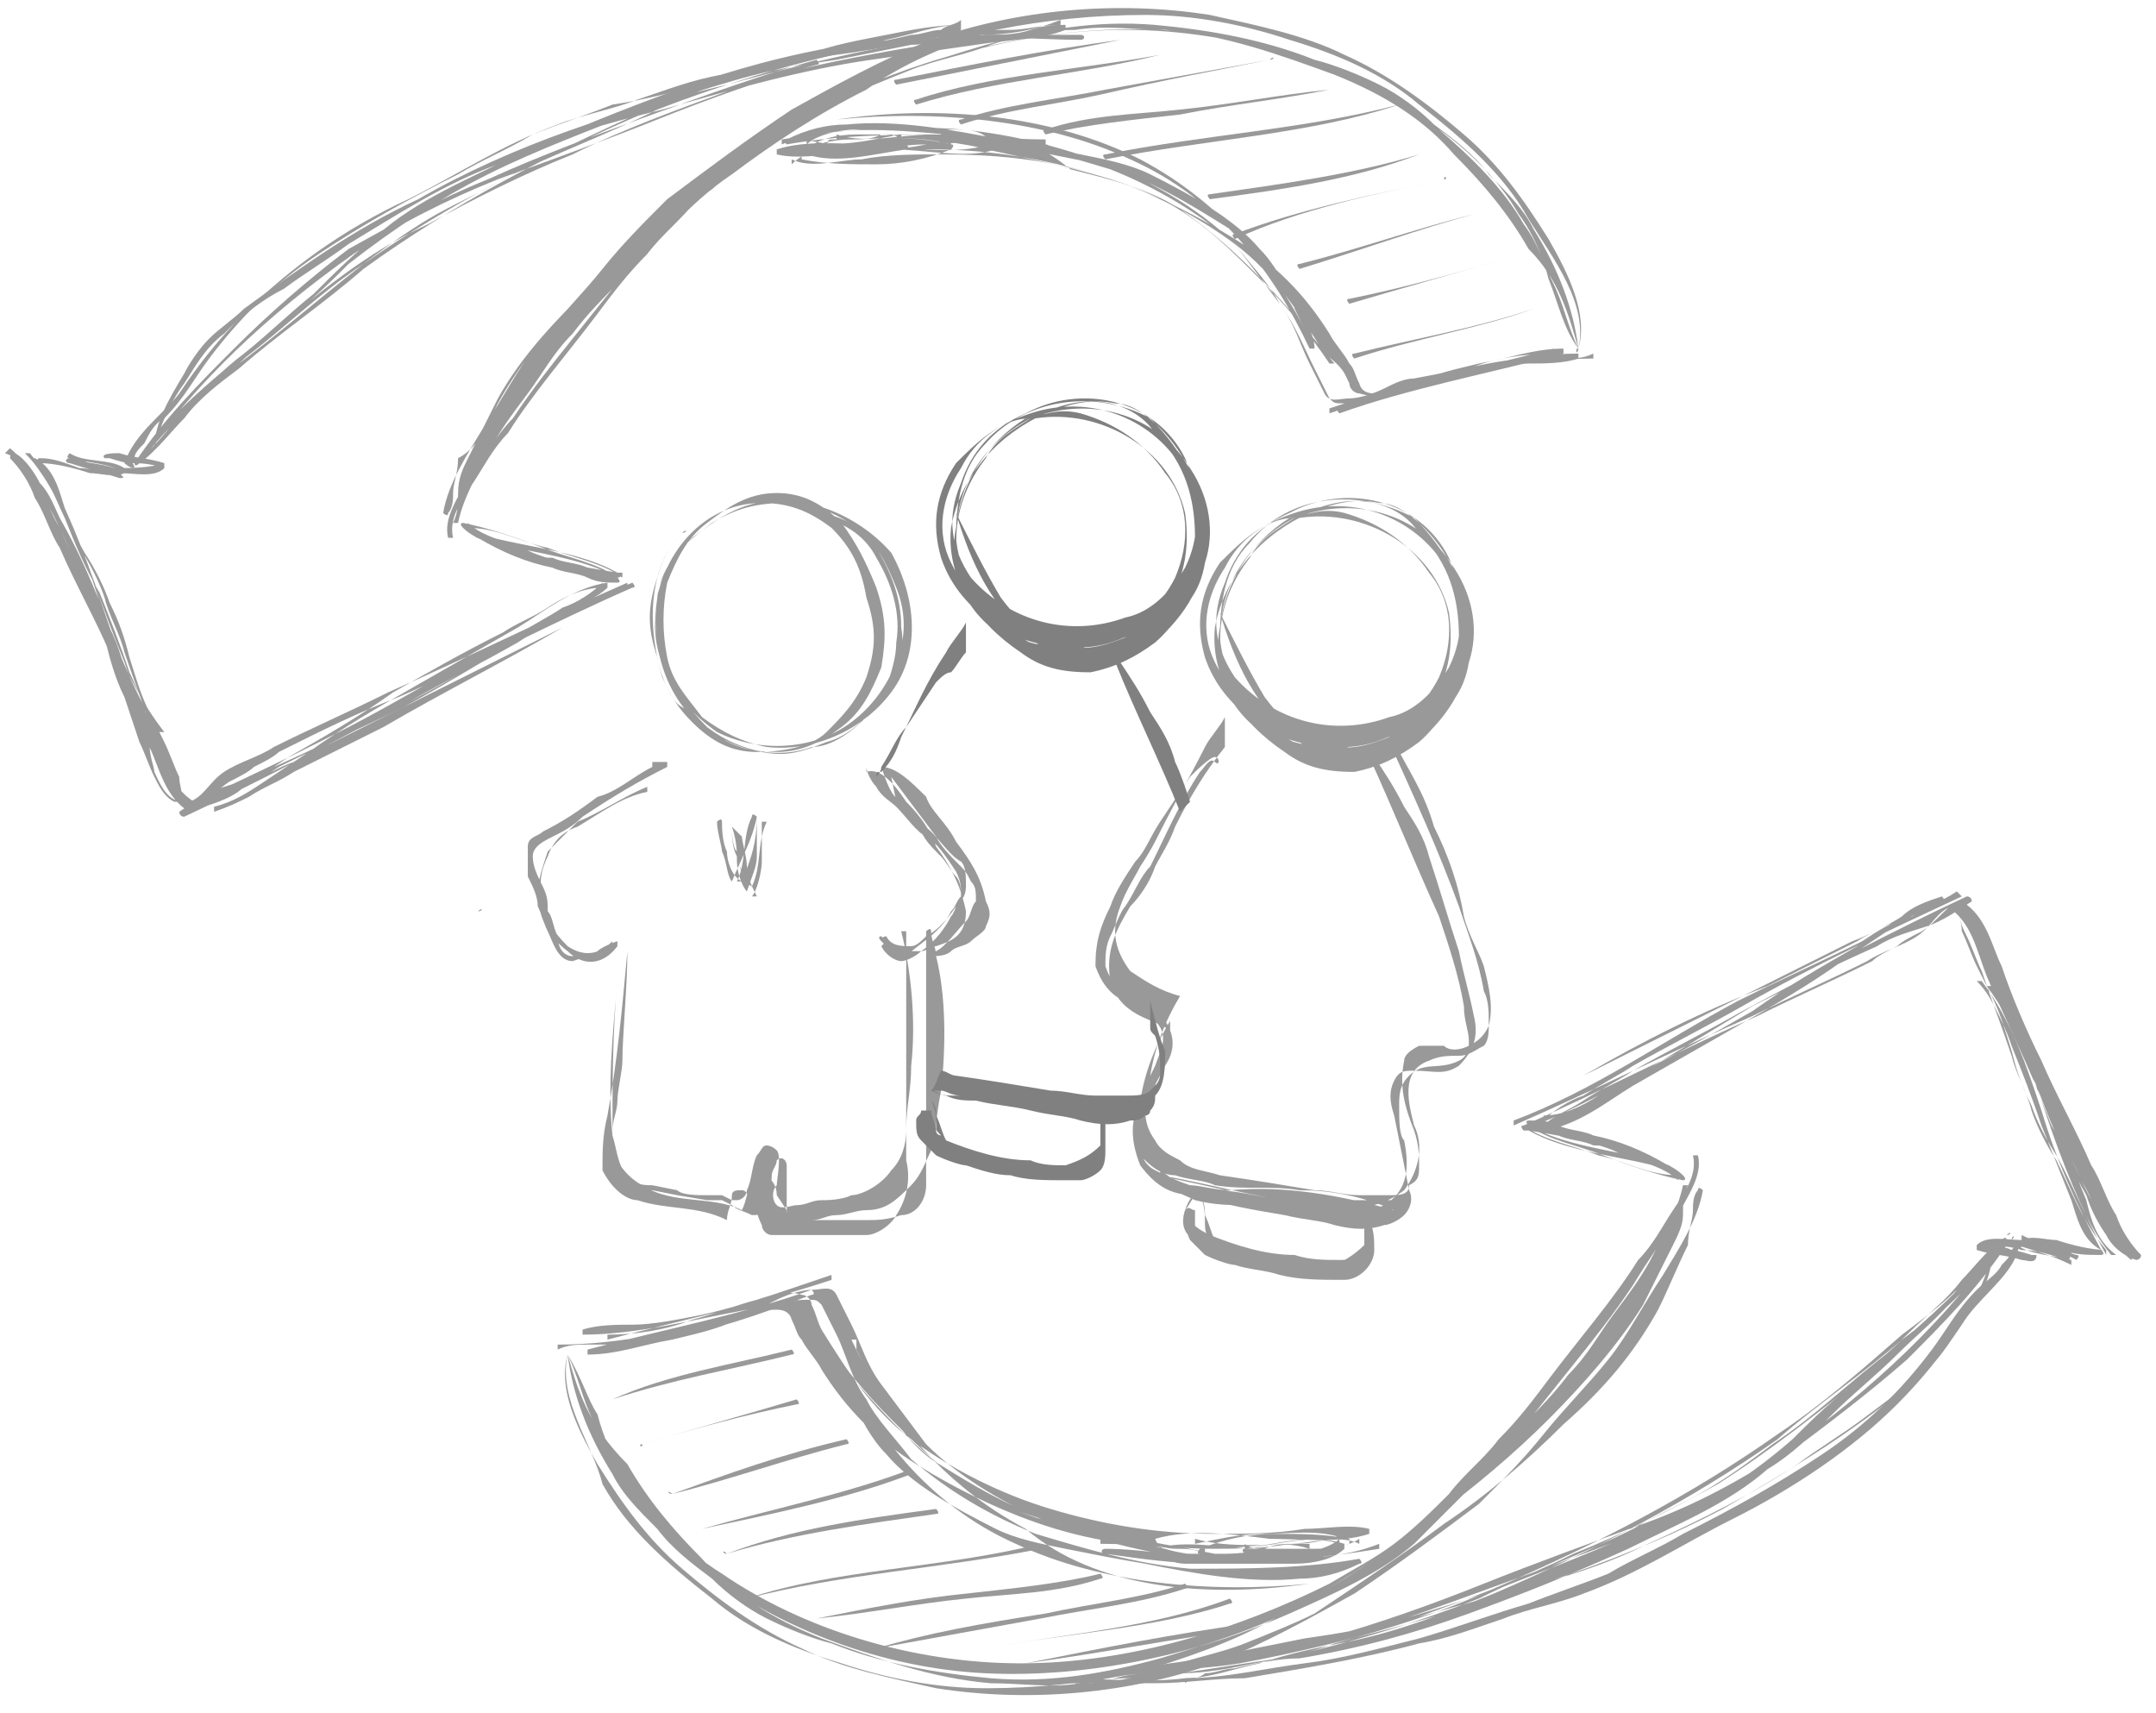 <?xml version="1.0" encoding="utf-8"?>
<!-- Generator: Adobe Illustrator 21.0.0, SVG Export Plug-In . SVG Version: 6.00 Build 0)  -->
<svg version="1.1" xmlns="http://www.w3.org/2000/svg" xmlns:xlink="http://www.w3.org/1999/xlink" x="0px" y="0px"
	 viewBox="0 0 43.3 34.4" style="enable-background:new 0 0 43.3 34.4;" xml:space="preserve">
<style type="text/css">
	.st0{opacity:0.8;}
	.st1{fill:#808080;}
</style>
<g id="Ebene_1">
	<title>supervision</title>
	<g id="Ebene_2">
		<g id="Livello_1">
			<g class="st0">
				<path class="st1" d="M9.6,18.3C9.7,18.3,9.7,18.2,9.6,18.3C9.6,18.2,9.6,18.3,9.6,18.3z"/>
				<path class="st1" d="M13.7,10.7c-0.7,0.7-0.7,1.9-0.4,2.9c0.1,0.2,0.2,0.5,0.4,0.6s0.4,0.4,0.6,0.5c0.4,0.3,0.8,0.4,1.3,0.4
					c0.5,0,0.9-0.2,1.3-0.5c0.4-0.3,0.6-0.7,0.8-1.2c0.1-0.6,0.1-1-0.1-1.6c-0.2-0.5-0.4-0.9-0.7-1.3c-0.4-0.4-0.8-0.6-1.3-0.6
					c-0.6,0-1,0.3-1.4,0.6c-0.4,0.3-0.6,0.7-0.8,1.2c-0.1,0.5-0.1,1,0,1.5c0.1,0.5,0.4,0.8,0.7,1.2c0.4,0.3,0.8,0.5,1.3,0.6
					c0.9,0.1,1.9-0.3,2.5-1.1c0.6-0.8,0.5-1.9,0-2.8c-0.7-0.8-1.8-1.2-2.7-1c-0.5,0.1-0.9,0.4-1.3,0.7c-0.2,0.2-0.4,0.4-0.5,0.6
					c-0.1,0.2-0.2,0.5-0.2,0.6c-0.2,1,0.3,1.9,1,2.6c0.4,0.3,0.7,0.4,1.1,0.5c0.5,0.1,0.8,0,1.3-0.2c0.4-0.1,0.7-0.4,1-0.7
					c0.4-0.5,0.6-1,0.5-1.6c0-0.6-0.2-1.1-0.5-1.6c-0.3-0.4-0.6-0.6-1.1-0.7l0,0v0.1c0.5,0.1,0.9,0.4,1.1,0.8
					c0.3,0.5,0.5,1.1,0.4,1.7c0,0.3-0.1,0.6-0.2,0.9c-0.1,0.2-0.3,0.4-0.4,0.6c-0.3,0.3-0.7,0.6-1.1,0.6c-0.8,0.3-1.8,0-2.4-0.6
					c-0.7-0.7-0.9-1.9-0.6-2.8c0.2-0.5,0.6-0.8,1-1.1c0.5-0.3,0.9-0.4,1.5-0.4c0.5,0,1,0.2,1.4,0.5c0.4,0.3,0.6,0.7,0.8,1.2
					c0.2,0.5,0.2,1,0,1.5c-0.2,0.5-0.5,0.9-0.9,1.2c-0.8,0.6-1.9,0.6-2.7,0.2c-1-0.7-1.4-1.7-1.2-2.7s1-1.9,2.1-1.9
					c0.6,0,1,0.2,1.4,0.5c0.4,0.4,0.6,0.8,0.7,1.4c0.2,0.6,0.2,1,0,1.6c-0.2,0.5-0.5,0.8-0.8,1.1s-0.9,0.4-1.4,0.4
					c-0.5,0-0.9-0.2-1.3-0.6c-0.4-0.4-0.6-0.8-0.7-1.3c-0.2-0.6-0.2-1,0-1.6C13.3,11.2,13.5,10.9,13.7,10.7
					C13.8,10.7,13.8,10.6,13.7,10.7L13.7,10.7z"/>
				<path class="st1" d="M13.1,15.4c-0.4,0.2-0.7,0.5-1.1,0.6c-0.4,0.3-0.7,0.5-1.1,0.7c-0.1,0.1-0.3,0.1-0.3,0.3s0,0.4,0,0.6
					c0.1,0.2,0.2,0.4,0.2,0.6c0.1,0.2,0.1,0.3,0.2,0.5c0.1,0.2,0.2,0.6,0.5,0.6c0.3-0.1,0.6-0.2,0.8-0.3v-0.1
					c-0.3,0.3-0.6,0.3-0.9,0.1c-0.3-0.3-0.5-0.6-0.5-1c-0.1-0.3,0-0.6,0.1-0.8c0.1-0.3,0.3-0.5,0.6-0.6c0.5-0.3,0.9-0.6,1.4-0.7
					v-0.1c-0.5,0.2-0.9,0.5-1.4,0.7c-0.2,0.2-0.4,0.4-0.6,0.6c-0.1,0.3-0.2,0.6-0.2,0.8c0,0.5,0.2,0.9,0.6,1.2
					c0.3,0.3,0.7,0.3,1-0.1v-0.1c0,0-0.3,0.1-0.4,0.2c-0.1,0.1-0.3,0.1-0.5,0.1c-0.2,0-0.3-0.2-0.3-0.4c-0.1-0.2-0.1-0.4-0.2-0.5
					C11,18.1,11,18,10.9,17.8c-0.1-0.2-0.2-0.4-0.2-0.6c0-0.2,0.2-0.3,0.4-0.4c0.2-0.1,0.4-0.2,0.6-0.4c0.6-0.4,1.1-0.7,1.7-1v-0.1
					H13.1z"/>
				<path class="st1" d="M17.9,15.6c0.3,0.4,0.6,0.8,0.9,1.2c0.1,0.2,0.3,0.4,0.4,0.5c0.2,0.2,0.2,0.2,0.3,0.4
					c0.1,0.1,0.1,0.2,0.1,0.4c-0.1,0.1-0.1,0.3-0.2,0.4c-0.2,0.2-0.4,0.5-0.6,0.6l-0.1,0.1l0,0l0,0c0.1,0,0.3,0,0.4-0.1
					c0.1-0.1,0.3-0.1,0.4-0.2c0.1-0.1,0.3-0.2,0.3-0.3c0.1-0.2,0.1-0.3,0-0.5c-0.1-0.5-0.3-0.8-0.6-1.2c-0.2-0.4-0.5-0.6-0.6-0.9
					c-0.3-0.3-0.6-0.6-0.9-0.6c0.1,0.3,0.2,0.6,0.4,0.7c0.2,0.3,0.5,0.5,0.6,0.6c0.2,0.2,0.4,0.5,0.6,0.6c0.1,0.1,0.1,0.3,0.1,0.5
					c0,0.2-0.1,0.3-0.2,0.4c-0.2,0.3-0.4,0.5-0.6,0.6c-0.1,0.1-0.2,0.2-0.3,0.2c-0.2,0-0.4,0-0.5-0.2c0,0-0.1,0-0.1,0.1
					c0.1,0.1,0.2,0.2,0.3,0.3c0,0,0.1,0,0-0.1c-0.1-0.1-0.2-0.2-0.3-0.3c0,0-0.1,0,0,0.1c0.1,0.1,0.2,0.2,0.3,0.3v-0.1
					c-0.1-0.1-0.2-0.1-0.2-0.2l-0.1,0.1c0.1,0.2,0.3,0.3,0.4,0.3c0.1,0,0.3-0.1,0.4-0.2c0.3-0.2,0.5-0.5,0.6-0.7
					c0.1-0.1,0.1-0.3,0.2-0.4c0-0.2,0-0.3-0.1-0.5c-0.2-0.3-0.4-0.6-0.6-0.7s-0.4-0.4-0.6-0.6c-0.1-0.1-0.3-0.2-0.4-0.4
					c-0.1-0.1-0.2-0.3-0.2-0.4v0.1c0.3-0.1,0.6,0.3,0.8,0.6c0.3,0.3,0.5,0.6,0.6,0.9c0.3,0.4,0.5,0.8,0.6,1.3c0,0.5-0.3,0.6-0.6,0.7
					c-0.1,0-0.2,0.1-0.3,0.1c-0.1,0-0.2,0-0.3,0v0.1c0.2-0.2,0.4-0.3,0.6-0.5c0.1-0.1,0.2-0.2,0.3-0.4c0.1-0.1,0.1-0.2,0.2-0.3
					c0-0.1,0-0.3-0.1-0.4s-0.2-0.3-0.3-0.4c-0.2-0.2-0.3-0.3-0.4-0.5l-0.5-0.6L17.9,15.6C18,15.6,17.9,15.6,17.9,15.6L17.9,15.6z"/>
				<path class="st1" d="M12.6,19.1c-0.1,1.1-0.2,2.2-0.4,3.3c-0.1,0.4-0.1,0.7-0.1,1.1c0.2,0.4,0.5,0.6,0.7,0.6
					c0.6,0.2,1.2,0.1,1.8,0.4c0-0.2,0.1-0.3,0.1-0.5c0-0.1,0.1-0.1,0.2-0.1c0.1,0,0.1,0.1,0.2,0.2c0.1,0.2,0.1,0.3,0.2,0.5
					c0,0.1,0.1,0.2,0.2,0.2h0.1h0.4c0.2,0,0.5,0,0.6,0c0.3,0,0.6,0,0.8,0s0.5-0.2,0.6-0.4c0.2-0.3,0.3-0.7,0.2-1.1
					c0-0.6,0-1.1,0-1.8c0-0.6,0-1.1,0-1.7c0-0.4,0-0.7,0-1.1h-0.1c0.2,0.8,0.3,1.8,0.2,2.7c0,0.5-0.1,0.8-0.1,1.3
					c0,0.3-0.1,0.6-0.3,0.8c-0.2,0.3-0.6,0.5-0.8,0.5c-0.2,0.1-0.5,0.1-0.6,0.1c-0.2,0-0.3,0.1-0.5,0.1c-0.1,0-0.3,0.1-0.4,0
					c-0.1-0.1-0.1-0.3,0-0.4c0-0.1,0.1-0.6,0-0.7c-0.1-0.1-0.2-0.1-0.2-0.1c-0.1,0-0.1,0.1-0.2,0.2c-0.1,0.2-0.1,0.5-0.2,0.7
					c0,0.1-0.1,0.2-0.2,0.2h-0.1l-0.2-0.1C14.5,24,14.3,24,14.2,24c-0.2,0-0.5,0-0.6-0.1l-0.5-0.1c-0.1,0-0.3,0-0.4-0.1
					c-0.3-0.2-0.3-0.6-0.4-0.9c-0.1-1,0-2,0.1-3.1c-0.1,1-0.1,2.1-0.1,3.2c0,0.4,0.1,0.7,0.4,0.9c0.1,0.1,0.3,0.1,0.4,0.1l0.5,0.1
					l0.6,0.1c0.1,0,0.2,0,0.3,0l0.2,0.1c0.1,0.1,0.2,0.1,0.4,0.2c0.1,0,0.2,0,0.2-0.1c0.1-0.2,0.2-0.5,0.2-0.7
					c0-0.1,0.1-0.2,0.1-0.3c0.1-0.1,0.2,0,0.2,0.1c0,0.1,0,0.3,0,0.4c0,0.1,0,0.3,0,0.4c0,0.1,0,0.2,0.1,0.3c0.1,0.1,0.2,0.1,0.4,0
					c0.2,0,0.3-0.1,0.5-0.1c0.2,0,0.4-0.1,0.6-0.1c0.4,0,0.6-0.2,0.9-0.5c0.2-0.2,0.3-0.5,0.4-0.7c0.1-0.4,0.1-0.7,0.2-1.2
					c0.1-0.9,0.1-1.9-0.1-2.7c0-0.2-0.1-0.3-0.1-0.5c0-0.1-0.1,0-0.1,0c0,0.6,0,1.1,0,1.8s0,1.1,0,1.8c0,0.3,0,0.6,0,0.8
					c0,0.3,0,0.6,0,0.7c0,0.3-0.2,0.6-0.5,0.6c-0.3,0.1-0.5,0.1-0.7,0.1h-0.5c-0.2,0-0.5,0-0.6,0h-0.3h-0.1c0-0.1-0.1-0.1-0.1-0.2
					L15.6,24c0-0.2-0.1-0.3-0.2-0.4c-0.1-0.1-0.2,0-0.3,0.1l0,0c-0.1,0.2-0.1,0.4-0.2,0.6l0,0c-0.6-0.3-1.4-0.1-2-0.5
					c-0.2-0.1-0.4-0.3-0.5-0.5c-0.1-0.2-0.1-0.4-0.1-0.6c0-0.2,0.1-0.4,0.1-0.6c0-0.2,0.1-0.6,0.1-0.8
					C12.5,20.8,12.6,19.8,12.6,19.1L12.6,19.1z"/>
				<path class="st1" d="M24.5,12.3c0.3,1,0.7,1.9,1.6,2.6c0.4,0.3,0.7,0.5,1.2,0.4c0.6,0,1-0.3,1.4-0.6c0.6-0.6,0.9-1.3,0.8-2.1
					c0-0.7-0.4-1.5-0.9-2c-0.3-0.3-0.6-0.5-0.9-0.5c-0.5-0.1-0.9,0-1.4,0.2c-0.9,0.4-1.7,1.2-1.9,2.3c-0.1,1,0.5,1.9,1.4,2.5
					c0.4,0.3,0.8,0.4,1.4,0.4c0.5-0.1,0.9-0.3,1.3-0.6c0.7-0.6,1.1-1.7,0.9-2.7c-0.1-0.7-0.5-1.3-1-1.8c-1.1-0.6-2.5-0.5-3.3,0.5
					c-0.5,0.5-0.6,1.2-0.6,1.9c0,0.6,0.3,1.1,0.7,1.5c0.5,0.4,1,0.6,1.6,0.6c0.6,0.1,1.1-0.1,1.7-0.3c0.6-0.3,0.9-0.7,1-1.3
					c0.2-0.6,0.1-1.3-0.3-1.9c-0.6-1-1.9-1.5-3.2-1c-0.6,0-1.1,0.5-1.5,0.9c-0.4,0.6-0.5,1.2-0.3,1.9c0.2,0.6,0.6,1,1,1.3
					c0.6,0.4,1.1,0.5,1.8,0.5c0.6,0,1.2-0.3,1.6-0.7c0.5-0.6,0.6-1.3,0.5-2c-0.3-1.3-1.7-2.1-3-1.9c-0.1,0-0.1,0-0.2,0
					c-0.8,0.5-1.3,1.3-1.4,2.2c-0.1,0.5,0,1,0.2,1.4c0.5,0.9,1.7,1.4,2.6,0.9c0.1,0,0-0.1,0-0.1c-0.8,0.4-1.9,0.1-2.4-0.7
					c-0.6-0.9-0.5-2,0.2-2.9c0.2-0.4,0.6-0.6,0.9-0.8c0.3-0.1,0.6-0.2,1-0.1c0.7,0.2,1.3,0.6,1.7,1.2c0.5,0.6,0.5,1.4,0.2,2.1
					c-0.3,0.6-0.8,1-1.4,1.1c-0.6,0.1-1.2,0.1-1.8-0.2c-0.6-0.2-1-0.6-1.3-1.2c-0.3-0.6-0.2-1.3,0.2-1.9c0.3-0.6,0.8-0.9,1.4-1.1
					c1.2-0.4,2.5,0.1,3.1,1.2c0.3,0.6,0.3,1.3,0,1.9c-0.3,0.5-0.7,0.9-1.2,1c-1.1,0.4-2.3,0.1-3.1-0.8c-0.4-0.6-0.5-1.2-0.2-1.9
					c0.2-0.6,0.6-1.1,1.3-1.4c1.1-0.6,2.6-0.3,3.2,0.9c0.6,1.4,0.1,3.1-1.2,3.8c-0.5,0.3-1,0.3-1.5,0.1c-1-0.4-1.8-1.2-1.9-2.3
					c0-1.1,0.6-2,1.7-2.5c0.5-0.2,0.9-0.3,1.4-0.2c0.4,0.1,0.7,0.3,0.9,0.6c0.6,0.6,0.8,1.3,0.8,2.1c0,0.4-0.1,0.7-0.4,1.1
					c-0.3,0.4-0.6,0.7-1,0.9c-0.5,0.2-0.9,0.3-1.4,0.1c-0.5-0.2-0.8-0.5-1.1-0.9C25.1,13.5,24.8,12.9,24.5,12.3L24.5,12.3z"/>
				<path class="st1" d="M24.6,15c-0.4,0.5-0.7,1-1,1.6c-0.1,0.3-0.3,0.6-0.4,0.8c-0.1,0.3-0.3,0.6-0.5,0.8
					c-0.3,0.5-0.5,0.9-0.4,1.5c0.1,0.4,0.4,0.6,0.6,0.7c0.2,0.1,0.5,0.2,0.6,0.3v-0.2c-0.3,0.5-0.5,1-0.6,1.6
					c-0.2,0.4-0.2,0.8,0,1.3c0.3,0.4,0.6,0.6,1.1,0.6c0.6,0.2,1.2,0.3,1.8,0.4c0.4,0.1,0.7,0.1,1,0.2c0.4,0.1,0.7,0.1,1,0
					c0.1,0,0.3-0.1,0.4-0.2c0.1-0.1,0.2-0.3,0.1-0.5c-0.1-0.5-0.2-1-0.3-1.5c-0.1-0.3-0.1-0.5,0-0.7c0.1-0.2,0.2-0.2,0.4-0.2
					c0.4,0,0.6,0.1,0.9-0.1c0.3-0.3,0.4-0.6,0.3-1c-0.1-0.5-0.2-0.8-0.3-1.3c-0.2-0.6-0.4-1.3-0.6-1.9c-0.1-0.4-0.3-0.7-0.5-1
					c-0.2-0.4-0.4-0.7-0.6-1c0-0.1-0.1,0-0.1,0c0.5,1.1,0.9,2.1,1.4,3.2c0.2,0.6,0.4,1.2,0.5,1.8c0,0.3,0.1,0.5,0.1,0.7
					c0,0.1,0,0.3-0.2,0.4c-0.4,0.2-0.7,0-1,0.3c-0.2,0.2-0.2,0.4-0.2,0.6c0,0.3,0,0.6,0.1,0.7c0.1,0.5,0.1,1-0.4,1.3
					c-0.2,0.1-0.5,0.1-0.6,0.1c-0.3,0-0.6,0-0.9-0.1c-1-0.1-2-0.4-3.1-0.6c0,0-0.1,0.1,0,0.1c0.3,0.2,0.6,0.3,0.8,0.4
					c0.4,0.1,0.7,0.1,1,0.1c0.5,0,0.8,0.1,1.3,0.1c0.5,0,1,0,1.6,0c0,0,0.1,0,0.1-0.1c0-0.1,0,0.1,0,0.1c-1.1-0.3-2.2-0.5-3.3-0.4
					c-0.3,0-0.6-0.1-0.8-0.1c-0.3-0.1-0.5-0.2-0.7-0.3c-0.2-0.1-0.3-0.3-0.3-0.5c0-0.2,0-0.4,0-0.5c0.1-0.4,0.3-0.7,0.5-1.1
					c0.2-0.3,0.2-0.6,0-0.9c-0.2-0.2-0.4-0.3-0.6-0.4c-0.3-0.1-0.5-0.4-0.6-0.7c0-0.2,0-0.4,0.1-0.6c0.1-0.2,0.2-0.5,0.3-0.6
					c0.2-0.3,0.3-0.6,0.5-0.8c0.3-0.6,0.6-1.3,1-1.9c0.1-0.1,0.2-0.3,0.3-0.2c0.1,0.1,0.1-0.1,0-0.1s-0.4,0.3-0.5,0.4
					c-0.2,0.3-0.4,0.6-0.6,0.9c-0.2,0.3-0.3,0.6-0.5,0.8c-0.2,0.3-0.4,0.6-0.5,0.9c-0.2,0.4-0.3,0.7-0.3,1.2
					c0.1,0.3,0.3,0.6,0.6,0.7c0.3,0.1,0.5,0.3,0.6,0.4c0.3,0.3,0.1,0.6,0,0.9c-0.3,0.6-0.7,1.5-0.2,1.9c0.2,0.2,0.4,0.3,0.6,0.3
					c0.3,0.1,0.6,0.1,0.8,0.2c0.6,0.1,1.1,0,1.7,0.1c0.6,0,1.2,0.1,1.9,0.4v-0.2c-0.5,0-1,0-1.5,0c-0.5,0-0.8,0-1.3-0.1
					c-0.5-0.1-0.7-0.1-1-0.1c-0.4,0-0.6-0.2-0.9-0.4v0.1c1.2,0.2,2.4,0.6,3.6,0.6c0.5,0.1,0.9,0,1.3-0.3c0.3-0.4,0.4-0.9,0.2-1.3
					c-0.1-0.4-0.3-1.1,0.3-1.3c0.2-0.1,0.4-0.1,0.6-0.1c0.2,0,0.3-0.1,0.5-0.2c0.1-0.1,0.1-0.3,0.1-0.4c0-0.3,0-0.5-0.1-0.7
					c-0.1-0.6-0.3-1.1-0.5-1.7c-0.4-1.1-0.9-2.2-1.4-3.3H28c0.3,0.6,0.6,1,0.8,1.7c0.3,0.6,0.5,1.2,0.6,1.8c0.1,0.4,0.3,0.7,0.4,1
					c0.1,0.4,0.2,0.8,0.1,1.2c-0.1,0.2-0.2,0.3-0.4,0.4c-0.2,0.1-0.4,0.1-0.5,0c-0.2,0-0.3,0-0.5,0c-0.2,0.1-0.3,0.2-0.3,0.3
					c-0.1,0.5,0,0.9,0.2,1.4c0.1,0.3,0.1,0.5,0.1,0.7c0,0.2,0,0.3-0.2,0.4C28.3,24,28.1,24,27.9,24c-0.2,0-0.4,0-0.6,0
					c-0.3,0-0.6-0.1-0.9-0.1c-0.6-0.1-1.2-0.2-1.9-0.3c-0.3-0.1-0.6-0.1-0.8-0.3c-0.2-0.1-0.4-0.2-0.5-0.4c-0.3-0.4-0.2-0.8-0.1-1.3
					c0.1-0.6,0.3-1.1,0.6-1.6V20c-0.4-0.1-0.7-0.3-1-0.5c-0.3-0.4-0.4-0.8-0.2-1.3c0.1-0.3,0.3-0.6,0.4-0.8c0.2-0.3,0.3-0.5,0.4-0.7
					c0.3-0.6,0.6-1.1,0.9-1.7c0.1-0.2,0.3-0.4,0.4-0.6L24.6,15z"/>
				<path class="st1" d="M23.8,24.3c0,0.2,0,0.4,0.1,0.6c0.1,0.1,0.2,0.2,0.3,0.3c0.2,0.1,0.5,0.2,0.6,0.2c0.3,0.1,0.6,0.1,0.9,0.2
					c0.4,0.1,0.8,0.1,1.3,0.1c0.3,0,0.6-0.3,0.6-0.6c0-0.2,0-0.4-0.1-0.6c0-0.1-0.1,0-0.1,0c0,0.2,0,0.5,0,0.6
					c-0.1,0.2-0.4,0.2-0.5,0.2c-0.3,0-0.6,0-0.9-0.1c-0.6,0-1.2-0.2-1.7-0.4C24.1,24.7,23.9,24.6,23.8,24.3c0.1-0.1,0.2-0.4,0.3-0.3
					c0.1,0.2,0.1,0.4,0.1,0.6c0,0.2,0.1,0.3,0.2,0.5c0.1,0.1,0.3,0.2,0.4,0.2c0.3,0.1,0.6,0.2,0.9,0.2c0.4,0.1,0.7,0.1,1.1,0
					c0.3,0,0.6-0.1,0.7-0.4c0-0.1,0-0.1-0.1-0.1c-0.2,0.2-0.5,0.4-0.7,0.4c-0.4,0-0.7,0-1,0c-0.3,0-0.6-0.1-0.9-0.2
					c-0.2,0-0.3-0.2-0.4-0.3c-0.1-0.2-0.1-0.3-0.2-0.5c0-0.1,0-0.4-0.2-0.4C23.9,24,23.8,24.3,23.8,24.3c-0.1,0.3,0,0.5,0.2,0.6
					c0.3,0.2,0.6,0.3,0.8,0.4s0.6,0.2,0.9,0.2h0.4c0.3,0,0.5,0.1,0.7,0.1c0.2,0,0.5,0,0.6-0.2c0.1-0.1,0.1-0.3,0.1-0.4
					c0-0.2,0-0.3,0-0.5h-0.1c0.1,0.2,0.1,0.4,0,0.6c-0.1,0.1-0.2,0.2-0.3,0.3c-0.4,0.1-0.7,0.1-1,0c-0.6-0.1-1.1-0.2-1.7-0.4
					c-0.2,0-0.3-0.1-0.4-0.3C24,24.6,24,24.5,24,24.3C23.9,24.3,23.9,24.2,23.8,24.3L23.8,24.3z"/>
				<path class="st1" d="M14.7,16.6c0.1,0.3,0.1,0.5,0.1,0.7c0,0.2,0.1,0.5,0.2,0.6c0.1-0.3,0.2-0.5,0.2-0.7c0-0.3,0-0.6,0-0.8
					c0,0-0.1-0.1-0.1,0c-0.2,0.4-0.1,0.9-0.3,1.3h0.1c-0.2-0.1-0.3-0.4-0.3-0.6c-0.1-0.2-0.1-0.5-0.1-0.6c0-0.1-0.1,0-0.1,0
					c0,0.2,0.1,0.5,0.1,0.6c0.1,0.2,0.1,0.5,0.2,0.6c0.2-0.5,0.4-0.8,0.5-1.3c0,0.5-0.1,0.8-0.3,1.3H15c-0.1-0.2-0.2-0.4-0.2-0.6
					C14.7,17,14.7,16.7,14.7,16.6L14.7,16.6c0,0.2,0,0.4,0.1,0.6c0.1,0.3,0.1,0.5,0.3,0.6c0.2-0.4,0.1-0.9,0.3-1.3h-0.1
					c0,0.3,0,0.6,0,0.8s-0.1,0.6-0.2,0.7h0.1c-0.1-0.2-0.2-0.4-0.2-0.6c0-0.2-0.1-0.5-0.1-0.6L14.7,16.6z"/>
			</g>
		</g>
	</g>
	<g class="st0">
		<g>
			<path class="st1" d="M31.7,7c0.2-0.7-0.2-1.5-0.6-2.2c-0.5-0.8-1-1.5-1.7-2.1S27.9,1.5,27,1.1c-0.8-0.4-1.8-0.6-2.7-0.8
				c-1.9-0.3-3.9-0.1-5.6,0.5c-1,0.4-1.9,0.9-2.8,1.4C15,2.8,14.2,3.4,13.4,4c-0.5,0.5-0.9,0.9-1.3,1.4c-0.4,0.5-0.9,1-1.3,1.5
				C10.4,7.4,10.1,8,9.7,8.6C9.4,9.1,9,9.7,8.9,10.3c0,0,0.1,0.1,0.1,0c0.1-0.1,0.1-0.3,0.1-0.4c0-0.2,0.1-0.4,0.1-0.7
				C9.6,9,9.8,8.5,10,8.1c0.5-0.9,1.1-1.6,1.9-2.3c0.7-0.7,1.5-1.4,2.4-2C15.1,3.1,16,2.5,16.9,2c0.4-0.2,0.9-0.4,1.4-0.6
				s1.1-0.3,1.6-0.5c0.6-0.2,1.1-0.3,1.7-0.3c0.6-0.1,1.2,0,1.8,0c1.2,0.1,2.3,0.5,3.4,0.9c1,0.4,1.8,0.9,2.4,1.6
				c0.6,0.6,1.1,1.2,1.5,1.9C31.3,5.6,31.5,6.3,31.7,7C31.6,7,31.7,7,31.7,7c-0.2-0.4-0.3-0.9-0.5-1.3s-0.3-0.8-0.6-1.2
				c-0.4-0.7-1-1.3-1.7-1.9c-1.5-1.1-3.5-1.9-5.6-2S19,1,17.2,1.8c-0.9,0.4-1.8,0.8-2.5,1.4c-0.3,0.3-0.6,0.6-1,1s-0.7,0.7-1,1.1
				c-0.4,0.5-0.8,1-1.2,1.5s-0.8,1-1.2,1.6C10,8.7,9.7,9.2,9.4,9.6C9.2,10,8.9,10.4,9,10.8h0.1C9,10.4,9.3,10,9.5,9.7s0.4-0.7,0.7-1
				c0.5-0.8,1.2-1.6,1.8-2.4c0.3-0.4,0.6-0.8,1-1.2c0.3-0.4,0.7-0.7,1-1.1c0.3-0.3,0.7-0.7,1.1-1c0.4-0.3,0.8-0.5,1.3-0.8
				c1.8-0.9,4-1.6,6.2-1.6s4.4,0.7,6,1.8c0.8,0.5,1.5,1.2,1.9,1.9c0.3,0.4,0.5,0.9,0.6,1.3C31.3,6.1,31.4,6.6,31.7,7
				C31.6,7.1,31.7,7.1,31.7,7c-0.1-0.8-0.4-1.6-0.9-2.4c-0.2-0.4-0.5-0.7-0.9-1.1c-0.3-0.4-0.7-0.7-1.1-1c-0.3-0.3-0.7-0.6-1.1-0.8
				s-0.9-0.4-1.3-0.5c-1-0.4-2.1-0.6-3.2-0.7c-1.2-0.1-2.3,0.1-3.4,0.4c-1,0.3-2,0.6-2.9,1.1c-1.9,1-3.6,2.3-5,3.7
				C11.2,6.4,10.5,7.1,10,8C9.8,8.4,9.6,8.8,9.4,9.2C9.3,9.4,9.2,9.6,9.2,9.9c0,0.2,0,0.4-0.1,0.6h0.1c0.1-0.5,0.4-1,0.6-1.4
				c0.2-0.4,0.5-0.8,0.8-1.2c0.3-0.4,0.5-0.8,0.9-1.2c0.3-0.4,0.6-0.7,1-1.1c0.7-0.7,1.3-1.5,2.2-2.1c0.8-0.6,1.7-1.2,2.7-1.7
				C18.1,1.3,19,0.9,20,0.6c1-0.2,2-0.3,3-0.3s2,0.2,2.9,0.5c1,0.3,1.9,0.7,2.6,1.3c0.9,0.7,1.7,1.4,2.2,2.3
				C31.2,5.2,31.9,6.1,31.7,7C31.6,7,31.7,7.1,31.7,7L31.7,7z"/>
		</g>
		<g>
			<path class="st1" d="M9.6,10.8c0.5,0.3,1,0.5,1.5,0.6c0.2,0.1,0.5,0.1,0.7,0.2c0.2,0.1,0.4,0.1,0.6,0.1c0,0,0.1,0,0-0.1
				c-0.4-0.3-1-0.4-1.5-0.6c-0.5-0.2-1.1-0.4-1.6-0.5c0,0-0.1,0,0,0.1c0.3,0.3,0.9,0.4,1.3,0.6c0.6,0.2,1.2,0.3,1.8,0.4
				c0.1,0,0.1-0.1,0-0.1c-0.7-0.4-1.7-0.5-2.5-0.7c-0.1,0-0.1,0.1,0,0.1c0.8,0.2,1.8,0.3,2.5,0.7c0,0,0,0,0-0.1
				c-0.6-0.1-1.2-0.2-1.7-0.4c-0.4-0.2-1-0.3-1.3-0.6c0,0,0,0,0,0.1c0.6,0,1.1,0.3,1.6,0.4c0.5,0.2,1.1,0.3,1.5,0.6c0,0,0,0,0-0.1
				c-0.2,0-0.5,0-0.7-0.1s-0.5-0.1-0.7-0.2C10.5,11.2,10.1,11,9.6,10.8C9.6,10.7,9.5,10.8,9.6,10.8L9.6,10.8z"/>
		</g>
		<g>
			<path class="st1" d="M11.3,12.6c-1.2,0.6-2.4,1.2-3.6,1.8c-0.6,0.3-1.2,0.6-1.8,0.9c-0.3,0.1-0.6,0.3-0.9,0.4
				c-0.3,0.2-0.5,0.3-0.9,0.4c-0.1,0,0,0.1,0,0.1c0.3-0.1,0.6-0.2,0.8-0.4c0.3-0.2,0.6-0.4,0.9-0.6c0.7-0.4,1.4-0.8,2.1-1.3
				c0.7-0.4,1.4-0.8,2.2-1.2c0.3-0.2,0.6-0.3,0.9-0.5c0.3-0.2,0.7-0.4,1.1-0.4c0,0,0,0,0-0.1c-0.2,0.2-0.5,0.4-0.8,0.5
				c-0.3,0.2-0.7,0.4-1,0.6c-0.7,0.4-1.5,0.8-2.2,1.2c-1.4,0.8-2.9,1.5-4.4,2.2c0,0,0,0,0.1,0.1C4,16.2,4.3,16,4.6,15.9
				c0.4-0.1,0.7-0.3,1-0.5c0.8-0.4,1.7-0.8,2.5-1.2c1.5-0.8,2.9-1.8,4.5-2.4c0,0,0,0,0-0.1c-1.6,0.7-3.2,1.5-4.8,2.2
				C7,14.3,6.3,14.6,5.5,15c-0.3,0.2-0.7,0.3-1,0.5S4.1,16,3.8,16.1c0,0,0,0,0.1,0c-0.5-0.3-0.6-0.9-0.8-1.4c-0.3-0.7-0.6-1.3-0.9-2
				s-0.7-1.4-1-2.1c-0.3-0.5-0.5-1.2-1-1.6c0,0,0,0-0.1,0.1c0.3,0.1,0.5,0.4,0.6,0.6c0.1,0.2,0.3,0.5,0.4,0.7c0.4,0.8,0.7,1.6,1,2.4
				c0.1,0.4,0.2,0.8,0.4,1.2c0.1,0.3,0.2,0.6,0.3,0.9c0.1,0.2,0.2,0.5,0.3,0.7s0.2,0.4,0.4,0.5h0.1c0.1-0.2,0-0.3,0-0.5
				c-0.1-0.2-0.2-0.5-0.3-0.7S3.1,14.5,3,14.3c-0.2-0.4-0.3-0.8-0.4-1.1c-0.1-0.4-0.2-0.7-0.4-1.1c-0.1-0.3-0.3-0.7-0.5-1
				c-0.4-0.7-0.6-1.4-1.1-2H0.5C1,9.6,1.1,10,1.3,10.4c0.2,0.5,0.4,1,0.7,1.5c0.2,0.5,0.4,1,0.6,1.6c0.2,0.4,0.3,0.8,0.6,1.2h0.1
				c-0.7-0.9-1-1.8-1.3-2.7s-0.7-1.9-1.2-2.8c0,0,0,0,0,0.1c0.3,0,0.7,0.1,1,0.2c0.2,0,0.5,0.1,0.7,0c0,0,0,0,0-0.1
				C2.2,9.2,1.7,9.3,1.4,9.1c0,0-0.1,0.1,0,0.1c0.3,0.1,0.6,0.2,1,0.4c0,0,0,0,0-0.1c-0.3-0.1-0.7-0.2-1-0.3c0,0,0,0,0,0.1
				c0.3,0.1,0.7,0.1,1,0.2c0.3,0,0.7,0.1,0.9-0.1V9.3C3,9.2,2.7,9.2,2.4,9.1c-0.1,0-0.4,0-0.3,0.1h0.1c0,0,0.3,0.1,0.4,0.1
				c0.2,0,0.4,0,0.7,0.1c0,0,0,0,0-0.1C3,9.4,2.6,9.4,2.3,9.4C2,9.3,1.7,9.3,1.4,9.2c-0.1,0-0.1,0.1,0,0.1c0.3,0.1,0.7,0.2,1,0.3
				c0.1,0,0.1,0,0-0.1c-0.3-0.1-0.7-0.2-1-0.4c0,0,0,0,0,0.1c0.4,0.1,0.8,0.1,1.1,0.3c0,0,0,0,0-0.1c-0.2,0.2-0.6,0-0.9,0
				C1.3,9.3,1.1,9.2,0.8,9.2c0,0-0.1,0,0,0.1c0.5,0.9,0.9,1.8,1.2,2.8c0.3,0.9,0.6,1.8,1.2,2.6h0.1C3,14.4,2.9,14.2,2.8,14
				c-0.1-0.2-0.2-0.4-0.3-0.7c-0.2-0.5-0.4-1-0.6-1.6c-0.2-0.5-0.4-1-0.6-1.5c-0.1-0.3-0.2-0.8-0.6-1H0.6c0.5,0.6,0.7,1.2,1,1.8
				c0.2,0.3,0.4,0.7,0.5,1c0.1,0.4,0.3,0.7,0.4,1.1c0.2,0.6,0.4,1.1,0.6,1.7c0.1,0.2,0.2,0.5,0.3,0.7s0.2,0.4,0.1,0.6c0,0,0,0,0.1,0
				c-0.3-0.1-0.4-0.4-0.5-0.6c0-0.1-0.1-0.3-0.1-0.6c-0.1-0.4-0.3-0.7-0.4-1.1c-0.1-0.4-0.2-0.8-0.4-1.2c-0.3-0.8-0.6-1.5-1-2.2
				C1.1,10.2,1,9.9,0.8,9.7C0.7,9.5,0.5,9.2,0.3,9.1c0,0-0.1,0-0.1,0.1C0.4,9.4,0.6,9.7,0.7,10c0.2,0.3,0.3,0.7,0.5,1
				c0.3,0.7,0.7,1.4,1,2.1C2.5,13.7,2.8,14.4,3,15c0.2,0.4,0.3,1,0.8,1.3c0,0,0,0,0.1,0c0.3-0.2,0.4-0.4,0.7-0.6
				c0.2-0.1,0.4-0.2,0.5-0.3c0.2-0.1,0.4-0.2,0.5-0.3C6.4,14.7,7.2,14.3,8,14c1.6-0.7,3.1-1.5,4.7-2.2c0.1,0,0-0.1,0-0.1
				C11,12.4,9.6,13.4,8,14.2c-0.8,0.4-1.6,0.8-2.5,1.2c-0.3,0.2-0.7,0.3-1,0.4c-0.3,0.1-0.6,0.3-0.9,0.5c0,0,0,0.1,0.1,0.1
				c1.5-0.7,3-1.5,4.5-2.3c0.7-0.4,1.5-0.8,2.2-1.2c0.3-0.2,0.7-0.4,1-0.6c0.3-0.2,0.6-0.3,0.8-0.5v-0.1c-0.7,0.1-1.3,0.6-1.8,0.9
				C9.7,13,9,13.4,8.3,13.8c-0.7,0.4-1.4,0.8-2.1,1.3c-0.3,0.2-0.6,0.4-0.9,0.6c-0.3,0.2-0.6,0.4-1,0.5c0,0,0,0,0,0.1
				C4.6,16.2,4.8,16.1,5,16c0.3-0.2,0.6-0.3,0.9-0.5c0.6-0.3,1.2-0.6,1.8-0.9C8.9,13.9,10.1,13.3,11.3,12.6
				C11.4,12.7,11.3,12.6,11.3,12.6L11.3,12.6z"/>
		</g>
		<g>
			<path class="st1" d="M2.7,9.4c0-0.1-0.1-0.1,0-0.2c0-0.1,0.1-0.2,0.2-0.3C3,8.7,3.1,8.5,3.3,8.4C3.7,8,3.9,7.6,4.2,7.2
				c0.6-0.8,1.3-1.5,2.2-2.1S8.2,4,9.2,3.5c0.5-0.3,1-0.5,1.5-0.8c0.5-0.2,1.1-0.4,1.6-0.6C13,2,13.7,1.8,14.5,1.6s1.5-0.4,2.3-0.5
				s1.6-0.3,2.4-0.3c0.8-0.1,1.7,0,2.5,0c0.1,0,0.1-0.1,0-0.1c-0.6,0-1.3,0-1.9,0S18.6,0.8,18,0.8c-1.2,0.2-2.4,0.4-3.5,0.7
				c-0.6,0.1-1.1,0.3-1.7,0.5c-0.5,0.2-1.1,0.3-1.6,0.5c-1.1,0.4-2,1-3,1.5C6.9,4.6,5.8,5.4,4.9,6.3C4.4,6.8,4,7.3,3.6,7.9
				C3.3,8.3,2.7,8.7,2.5,9.3l0,0C2.5,9.3,2.6,9.4,2.7,9.4C2.6,9.5,2.7,9.4,2.7,9.4L2.7,9.4z"/>
		</g>
		<g>
			<path class="st1" d="M3.1,9c0.1-0.4,0.3-0.9,0.6-1.3c0.2-0.3,0.4-0.7,0.8-1C4.9,6.3,5.3,6,5.7,5.8C6.1,5.5,6.6,5.2,7,4.9
				c1-0.6,1.9-1.2,3-1.6c1-0.5,2.1-0.8,3.3-1.1c1.4-0.4,2.8-0.8,4.2-1c0.7-0.1,1.4-0.2,2.1-0.3c0.6-0.1,1.3-0.1,1.8-0.3V0.5
				c-0.2,0-0.4,0-0.7,0.1c-0.3,0.1-0.6,0.1-0.9,0.1C19.2,0.8,18.6,0.9,18,1c-1.1,0.2-2.2,0.4-3.3,0.8s-2.2,0.8-3.2,1.3
				c-1,0.4-2,0.9-2.9,1.4C7.3,5.1,6.4,5.9,5.4,6.7s-2,1.6-2.7,2.6c0,0,0,0.1,0.1,0c0.3-0.2,0.6-0.6,0.8-0.8c0.3-0.4,0.7-0.7,1.1-1.1
				C5.1,7,5.5,6.7,5.9,6.3C6.3,6,6.7,5.6,7,5.3C7.9,4.6,8.8,4,9.8,3.5s2.1-0.9,3.1-1.3c0.6-0.2,1.2-0.4,1.9-0.6s1.3-0.3,2-0.4
				c0.5-0.1,1-0.2,1.5-0.3c0.3,0,0.8-0.1,1-0.3V0.5c-0.5,0-1,0.1-1.5,0.2s-1.1,0.2-1.6,0.4c-1.1,0.3-2.1,0.6-3.2,1.1
				c-2,0.9-4,1.9-5.7,3.1C6.4,6,5.6,6.7,4.8,7.3C4.4,7.6,4,7.9,3.7,8.3c-0.3,0.3-0.6,0.7-1,1c0,0,0,0,0.1,0c1.1-1.6,2.6-3,4.3-4.2
				C8,4.5,9,4,10,3.6c1.1-0.4,2.2-0.8,3.2-1.2s2.1-0.8,3.2-1.1c0.1,0,0-0.1,0-0.1c-1.1,0.3-2.2,0.7-3.3,1.1C12,2.7,10.9,3.1,9.8,3.6
				C8.8,4,7.9,4.5,7,5C6.2,5.6,5.4,6.3,4.7,7s-1.4,1.4-2,2.3c0,0,0,0.1,0.1,0C3.2,9,3.4,8.7,3.7,8.4C4,8,4.4,7.7,4.8,7.4
				c0.8-0.7,1.7-1.3,2.5-2c1.8-1.3,3.7-2.3,5.8-3.2c1-0.4,2-0.8,3.1-1c0.5-0.1,1-0.2,1.6-0.4c0.5-0.1,1-0.3,1.5-0.3c0,0,0,0,0-0.1
				c-0.1,0.1-0.3,0.1-0.4,0.2c-0.2,0-0.4,0.1-0.6,0.1c-0.4,0.1-0.9,0.2-1.3,0.2c-1.2,0.2-2.3,0.5-3.4,0.9s-2.1,0.8-3.2,1.3
				c-1,0.5-2,0.9-2.8,1.6C7.1,5.1,6.7,5.5,6.3,5.9C5.8,6.3,5.4,6.7,4.9,7.1C4.5,7.4,4.1,7.8,3.7,8.2C3.4,8.6,3.1,9,2.7,9.3h0.1
				c0.6-0.8,1.4-1.5,2.1-2.1c0.8-0.6,1.5-1.3,2.4-1.9C7.7,5,8.1,4.7,8.6,4.4c0.5-0.3,1-0.5,1.5-0.8c1-0.5,2.1-0.9,3.1-1.4
				c1.3-0.5,2.6-0.9,4-1.2c0.7-0.1,1.3-0.2,2-0.3c0.4-0.1,0.7-0.1,1.1-0.1c0.3,0,0.6-0.1,1-0.1c0,0,0,0,0-0.1
				c-0.5,0.2-1,0.3-1.6,0.3c-0.6,0.1-1.1,0.1-1.7,0.2c-1.1,0.2-2.3,0.5-3.4,0.8C12.5,2.2,10.3,2.9,8.4,4C7.1,4.6,6,5.4,4.9,6.2
				C4.7,6.4,4.4,6.6,4.2,6.8C4,7,3.8,7.3,3.7,7.5C3.4,8,3.1,8.5,3.1,9C3,9.1,3.1,9.1,3.1,9L3.1,9z"/>
		</g>
		<g>
			<path class="st1" d="M16.8,2.4c2-0.2,4.2,0,5.9,0.8C24.5,4,25.6,5.5,26.3,7h0.1c0-0.3-0.2-0.6-0.4-0.9c-0.2-0.4-0.4-0.8-0.7-1.1
				c-0.5-0.6-1.4-1.1-2.2-1.5c-0.4-0.2-0.9-0.3-1.4-0.4c-0.5-0.1-1-0.2-1.6-0.3c-1-0.2-2.1-0.4-3.1-0.3c-0.4,0-0.8,0.1-1.2,0.3
				c-0.1,0,0,0.1,0,0.1c1.1-0.2,2.3-0.2,3.4-0.2c1.1,0.1,2.1,0.4,3.1,0.7c1,0.4,1.8,0.9,2.5,1.5c0.3,0.4,0.7,0.8,0.9,1.2
				C26,6.5,26.2,7,26.4,7.4c0.1,0.2,0.2,0.4,0.3,0.6c0.1,0.1,0.1,0.1,0.3,0.1c0.5,0,0.9-0.2,1.3-0.3c1.2-0.3,2.4-0.6,3.7-0.6
				c0,0,0,0,0-0.1c-0.2,0.1-0.4,0.1-0.6,0.1s-0.4,0-0.6,0c-0.5,0-0.9,0.1-1.4,0.2c-0.9,0.2-1.7,0.5-2.5,0.8c-0.1,0,0,0.1,0,0.1
				c1.4-0.5,3-0.8,4.5-1.2V7c-0.6,0-1.1,0.2-1.7,0.3c-0.4,0.1-0.9,0.2-1.3,0.4c-0.3,0.1-1,0.4-1.1,0c-0.1-0.2-0.1-0.3-0.2-0.4
				c-0.1-0.2-0.3-0.4-0.4-0.6c-0.5-0.8-1.1-1.4-1.9-1.9S23,3.8,22,3.5s-2-0.4-3.1-0.4c-0.5,0-1.1,0-1.6,0.1c-0.4,0-1,0.2-1.4,0
				c0,0,0,0,0,0.1C16.2,3,16.5,3,16.9,3c0.3,0,0.7,0,1,0c0.7,0,1.5,0.2,2.1,0l0,0c-0.1-0.2-0.4-0.3-0.6-0.3c-0.3,0-0.7,0-1,0
				c-0.4,0-0.8,0-1.2,0c-0.4,0-0.8,0.1-1,0.3c0,0,0,0,0,0.1c0.6,0.2,1.3,0,2-0.1c0,0,0.1,0,0-0.1c-0.2-0.2-0.7-0.1-1,0
				c-0.4,0-0.8,0.1-1.1,0.2v0.1c0.5,0.1,1,0.1,1.5,0.1s1-0.1,1.5-0.3c0,0,0.1-0.1,0-0.1c-0.8-0.2-1.6-0.1-2.4-0.1
				c-0.1,0-0.1,0.1,0,0.1c0.6,0.2,1.3,0,1.9,0C19.4,2.8,20.2,3,21,3c0.1,0,0.1-0.1,0-0.1c-0.7-0.1-1.4-0.2-2.1-0.2c0,0-0.1,0,0,0.1
				c0.3,0.1,0.6,0.1,0.9,0.2c0.5,0.1,0.9,0.2,1.4,0.3c0.8,0.2,1.6,0.4,2.3,0.8c0.7,0.4,1.2,0.9,1.8,1.5c0.5,0.5,1,1.1,1.4,1.7h0.1
				c-0.9-1.1-1.8-2.2-3.1-3.1c-0.6-0.4-1.4-0.6-2.2-0.8C21,3,20.6,2.8,20.1,2.8c-0.2,0-0.4-0.1-0.6-0.1s-0.4,0-0.6-0.1
				c0,0,0,0,0,0.1c0.7,0,1.4,0.1,2.1,0.2c0,0,0,0,0-0.1c-0.8,0-1.5-0.1-2.3-0.1c-0.6,0-1.3,0.2-1.9,0c0,0,0,0,0,0.1
				c0.8,0,1.6-0.1,2.3,0.1c0,0,0,0,0-0.1C18.6,2.9,18.2,3,17.7,3s-1.1,0.1-1.6-0.1c0,0,0,0,0,0.1c0.3-0.1,0.6-0.2,1-0.2
				c0.2,0,0.4,0,0.6-0.1c0.1,0,0.3,0,0.4,0.1c0,0,0,0,0-0.1c-0.6,0.1-1.3,0.3-1.9,0.1c0,0,0,0,0,0.1c0.2-0.2,0.7-0.3,1-0.3
				c0.4,0,0.7,0,1.1,0c0.3,0,0.6,0,0.8,0c0.3,0,0.7,0,0.8,0.3l0,0c-0.7,0.2-1.5,0.1-2.3,0c-0.6,0-1.4-0.1-2,0.1v0.1
				c0.4,0.1,0.9,0,1.3,0C17.5,3,18.1,3,18.7,3C19.9,3,21,3.2,22,3.5s2,0.8,2.8,1.4s1.3,1.4,1.8,2.2C27,7.4,27,7.5,27.1,7.7
				c0,0.1,0.1,0.2,0.2,0.2c0.3,0.1,0.6,0,0.9-0.1c0.4-0.1,0.9-0.3,1.3-0.4c0.5-0.2,1.1-0.3,1.7-0.3c0,0,0,0,0-0.1
				c-1.5,0.4-3,0.7-4.5,1.2c0,0,0,0,0,0.1c0.9-0.3,1.7-0.6,2.6-0.8c0.5-0.1,1-0.2,1.4-0.2c0.3,0,0.7,0,1-0.1V7.1
				c-1.1,0-2.2,0.3-3.3,0.5c-0.2,0-0.4,0.1-0.6,0.2S27.3,8,27.1,8s-0.4,0.1-0.5-0.1c-0.1-0.2-0.2-0.4-0.3-0.6
				c-0.2-0.4-0.3-0.8-0.6-1.2c-0.3-0.4-0.6-0.8-0.9-1.2c-0.6-0.6-1.4-1.1-2.3-1.5c-1-0.4-2.1-0.7-3.2-0.8c-1.2-0.1-2.4,0-3.6,0.2
				c0,0,0,0,0,0.1c1-0.4,2.2-0.3,3.3-0.2c0.5,0.1,1.1,0.2,1.6,0.3s1,0.2,1.5,0.3c1,0.3,1.8,0.8,2.6,1.3c0.4,0.3,0.7,0.7,0.9,1.1
				C25.9,5.9,26,6.1,26,6.2c0.1,0.2,0.2,0.4,0.3,0.6c0,0.1,0,0.1,0,0.2h0.1c-0.7-1.5-1.8-2.9-3.5-3.8C21.1,2.3,18.9,2.1,16.8,2.4
				L16.8,2.4L16.8,2.4z"/>
		</g>
		<g>
			<path class="st1" d="M2.8,9.4C2.7,9.4,2.7,9.5,2.8,9.4C2.8,9.5,2.8,9.4,2.8,9.4L2.8,9.4z"/>
		</g>
		<g>
			<path class="st1" d="M30.8,6.2c-1.2,0.4-2.4,0.6-3.6,0.9c-0.1,0,0,0.1,0,0.1C28.4,6.8,29.7,6.6,30.8,6.2
				C30.9,6.2,30.8,6.2,30.8,6.2L30.8,6.2z"/>
		</g>
		<g>
			<path class="st1" d="M30.2,5.2c-1,0.3-2.1,0.6-3.1,0.8c-0.1,0,0,0.1,0,0.1C28.1,5.8,29.2,5.5,30.2,5.2
				C30.3,5.3,30.2,5.2,30.2,5.2L30.2,5.2z"/>
		</g>
		<g>
			<path class="st1" d="M29.6,4.3c-1.2,0.3-2.3,0.7-3.5,1c-0.1,0,0,0.1,0,0.1C27.4,5,28.5,4.6,29.6,4.3C29.7,4.3,29.7,4.3,29.6,4.3
				L29.6,4.3z"/>
		</g>
		<g>
			<path class="st1" d="M29,3.6c-1.4,0.3-2.9,0.6-4.2,1.1c-0.1,0,0,0.1,0,0.1C26.1,4.2,27.6,3.9,29,3.6C29.1,3.6,29,3.5,29,3.6
				L29,3.6z"/>
		</g>
		<g>
			<path class="st1" d="M28.5,3.1c-1.3,0.4-2.8,0.6-4.2,0.8c-0.1,0,0,0.1,0,0.1C25.8,3.8,27.2,3.6,28.5,3.1
				C28.6,3.1,28.6,3.1,28.5,3.1L28.5,3.1z"/>
		</g>
		<g>
			<path class="st1" d="M28.1,2.1c-1.9,0.5-3.9,0.6-5.9,1c-0.1,0,0,0.1,0,0.1C24.2,2.8,26.3,2.7,28.1,2.1
				C28.2,2.2,28.2,2.1,28.1,2.1L28.1,2.1z"/>
		</g>
		<g>
			<path class="st1" d="M26.7,1.8c-1,0.1-2,0.3-3,0.4c-0.9,0.1-1.8,0.1-2.7,0.4c-0.1,0,0,0.1,0,0.1c0.8-0.2,1.8-0.3,2.7-0.4
				C24.7,2.1,25.7,2,26.7,1.8L26.7,1.8L26.7,1.8z"/>
		</g>
		<g>
			<path class="st1" d="M25.5,1.2c-1.1,0.2-2.2,0.4-3.3,0.6c-1,0.2-2,0.3-2.9,0.6c-0.1,0,0,0.1,0,0.1c0.9-0.3,1.9-0.4,2.8-0.6
				C23.4,1.6,24.5,1.4,25.5,1.2C25.6,1.2,25.6,1.1,25.5,1.2L25.5,1.2z"/>
		</g>
		<g>
			<path class="st1" d="M23.3,1.1c-1.6,0.3-3.4,0.4-4.9,0.9c-0.1,0,0,0.1,0,0.1C20,1.6,21.7,1.5,23.3,1.1
				C23.4,1.2,23.3,1.1,23.3,1.1L23.3,1.1z"/>
		</g>
		<g>
			<path class="st1" d="M22.5,0.8C21,1,19.5,1.3,18,1.6c-0.1,0,0,0.1,0,0.1C19.5,1.4,21,1.1,22.5,0.8C22.5,0.9,22.5,0.8,22.5,0.8
				L22.5,0.8z"/>
		</g>
	</g>
	<g class="st0">
		<g>
			<path class="st1" d="M11.4,27.2c-0.2,0.7,0.2,1.5,0.6,2.2c0.5,0.8,1,1.5,1.7,2.1s1.5,1.2,2.4,1.6c0.8,0.4,1.8,0.6,2.7,0.8
				c1.9,0.3,3.9,0.1,5.6-0.5c1-0.4,1.9-0.9,2.8-1.4c0.9-0.6,1.7-1.2,2.5-1.8c0.5-0.5,0.9-0.9,1.3-1.4s0.9-1,1.3-1.5
				c0.4-0.5,0.7-1.1,1.1-1.7c0.3-0.5,0.7-1.1,0.8-1.7c0,0-0.1-0.1-0.1,0C34,24,34,24.2,34,24.3c0,0.2-0.1,0.4-0.1,0.7
				c-0.2,0.4-0.4,0.9-0.6,1.3c-0.5,0.9-1.1,1.6-1.9,2.3c-0.7,0.7-1.5,1.4-2.4,2c-0.8,0.6-1.7,1.2-2.6,1.8C26,32.6,25.5,32.8,25,33
				c-0.5,0.2-1.1,0.3-1.6,0.5c-0.6,0.2-1.1,0.3-1.7,0.3c-0.6,0.1-1.2,0-1.8,0c-1.2-0.1-2.3-0.5-3.4-0.9c-1-0.4-1.8-0.9-2.4-1.6
				c-0.6-0.6-1.1-1.2-1.5-1.9C11.8,28.6,11.6,27.9,11.4,27.2C11.5,27.2,11.4,27.2,11.4,27.2c0.2,0.4,0.3,0.9,0.5,1.3
				s0.3,0.8,0.6,1.2c0.4,0.7,1,1.3,1.7,1.9c1.5,1.1,3.5,1.9,5.6,2s4.3-0.4,6.1-1.2c0.9-0.4,1.8-0.8,2.5-1.4c0.3-0.3,0.6-0.6,1-1
				s0.7-0.7,1-1.1c0.4-0.5,0.8-1,1.2-1.5c0.4-0.5,0.8-1,1.2-1.6c0.3-0.5,0.6-0.9,0.9-1.4c0.2-0.4,0.5-0.8,0.4-1.2H34
				c0.1,0.4-0.2,0.8-0.4,1.1c-0.2,0.3-0.4,0.7-0.7,1c-0.5,0.8-1.2,1.6-1.8,2.4c-0.3,0.4-0.6,0.8-1,1.2c-0.3,0.4-0.7,0.7-1,1.1
				c-0.3,0.3-0.7,0.7-1.1,1s-0.8,0.5-1.3,0.8c-1.8,0.9-4,1.6-6.2,1.6s-4.4-0.7-6-1.8c-0.8-0.5-1.5-1.2-1.9-1.9
				c-0.3-0.4-0.5-0.9-0.6-1.3C11.8,28.1,11.7,27.7,11.4,27.2C11.5,27.2,11.4,27.2,11.4,27.2c0.1,0.8,0.4,1.6,0.9,2.4
				c0.2,0.4,0.5,0.7,0.9,1.1c0.3,0.4,0.7,0.7,1.1,1c0.3,0.3,0.7,0.6,1.1,0.8c0.4,0.2,0.9,0.4,1.3,0.5c1,0.4,2.1,0.6,3.2,0.7
				c1.2,0.1,2.3-0.1,3.4-0.4c1-0.3,2-0.6,2.9-1.1c1.8-1.1,3.5-2.3,4.9-3.7c0.7-0.7,1.4-1.5,1.9-2.3c0.2-0.4,0.4-0.8,0.6-1.2
				c0.1-0.2,0.2-0.4,0.2-0.6s0-0.4,0.1-0.6h-0.1c-0.1,0.5-0.4,1-0.6,1.4c-0.2,0.4-0.5,0.8-0.8,1.2c-0.3,0.4-0.5,0.8-0.9,1.2
				c-0.3,0.4-0.6,0.7-1,1.1c-0.7,0.7-1.3,1.5-2.2,2.1c-0.8,0.6-1.7,1.2-2.7,1.7c-0.9,0.5-1.8,0.8-2.8,1.1c-1,0.2-2,0.3-3,0.3
				s-2-0.2-2.9-0.5c-1-0.3-1.9-0.7-2.6-1.3c-0.9-0.7-1.7-1.4-2.2-2.3C11.9,29,11.2,28.1,11.4,27.2C11.5,27.2,11.4,27.2,11.4,27.2
				L11.4,27.2z"/>
		</g>
		<g>
			<path class="st1" d="M33.5,23.4c-0.5-0.3-1-0.5-1.5-0.6c-0.2-0.1-0.5-0.1-0.7-0.2s-0.4-0.1-0.6-0.1c0,0-0.1,0,0,0.1
				c0.4,0.3,1,0.4,1.5,0.6c0.5,0.2,1.1,0.4,1.6,0.5c0,0,0.1,0,0-0.1c-0.3-0.3-0.9-0.4-1.3-0.6c-0.6-0.2-1.2-0.3-1.8-0.4
				c-0.1,0-0.1,0.1,0,0.1c0.7,0.4,1.7,0.5,2.5,0.7c0.1,0,0.1-0.1,0-0.1c-0.8-0.2-1.8-0.3-2.5-0.7c0,0,0,0,0,0.1
				c0.6,0.1,1.2,0.2,1.7,0.4c0.4,0.2,1,0.3,1.3,0.6c0,0,0,0,0-0.1c-0.6,0-1.1-0.3-1.6-0.4c-0.5-0.2-1.1-0.3-1.5-0.6c0,0,0,0,0,0.1
				c0.2,0,0.5,0,0.7,0.1s0.5,0.1,0.7,0.2C32.6,23,33,23.2,33.5,23.4C33.5,23.5,33.6,23.4,33.5,23.4L33.5,23.4z"/>
		</g>
		<g>
			<path class="st1" d="M31.8,21.6c1.2-0.6,2.4-1.2,3.6-1.8c0.6-0.3,1.2-0.6,1.8-0.9c0.3-0.1,0.6-0.3,0.9-0.4
				c0.3-0.2,0.5-0.3,0.9-0.4c0.1,0,0-0.1,0-0.1c-0.3,0.1-0.6,0.2-0.8,0.4c-0.3,0.2-0.6,0.4-0.9,0.6c-0.7,0.4-1.4,0.8-2.1,1.3
				c-0.7,0.4-1.4,0.8-2.2,1.2c-0.3,0.2-0.6,0.3-0.9,0.5c-0.3,0.2-0.7,0.4-1.1,0.4c0,0,0,0,0,0.1c0.2-0.2,0.5-0.4,0.8-0.5
				c0.3-0.2,0.7-0.4,1-0.6c0.7-0.4,1.5-0.8,2.2-1.2c1.4-0.8,2.9-1.5,4.4-2.2c0,0,0,0-0.1-0.1c-0.3,0.2-0.6,0.3-0.9,0.5
				c-0.4,0.1-0.7,0.3-1,0.5c-0.8,0.4-1.7,0.8-2.5,1.2c-1.5,0.8-2.9,1.8-4.5,2.4c0,0,0,0,0,0.1c1.6-0.7,3.2-1.5,4.8-2.2
				c0.8-0.4,1.5-0.7,2.3-1.1c0.3-0.2,0.7-0.3,1-0.5s0.4-0.5,0.7-0.6c0,0,0,0-0.1,0c0.5,0.3,0.6,0.9,0.8,1.4c0.3,0.7,0.6,1.3,0.9,2
				c0.3,0.7,0.7,1.4,1,2.1c0.3,0.5,0.5,1.2,1,1.6c0,0,0,0,0.1-0.1c-0.3-0.1-0.5-0.4-0.6-0.6s-0.3-0.5-0.4-0.7
				c-0.4-0.8-0.7-1.6-1-2.4c-0.1-0.4-0.2-0.8-0.4-1.2c-0.1-0.3-0.2-0.6-0.3-0.9c-0.1-0.2-0.2-0.5-0.3-0.7s-0.2-0.4-0.4-0.5h-0.1
				c-0.1,0.2,0,0.3,0,0.5c0.1,0.2,0.2,0.5,0.3,0.7s0.2,0.4,0.3,0.6c0.2,0.4,0.3,0.8,0.4,1.1c0.1,0.4,0.2,0.7,0.4,1.1
				c0.1,0.3,0.3,0.7,0.5,1c0.4,0.7,0.6,1.4,1.1,2h0.1c-0.4-0.3-0.5-0.7-0.6-1.1c-0.2-0.5-0.4-1-0.7-1.5c-0.2-0.5-0.4-1-0.6-1.6
				c-0.2-0.4-0.3-0.8-0.6-1.2h-0.1c0.6,0.8,0.9,1.7,1.2,2.6s0.7,1.9,1.2,2.8c0,0,0,0,0-0.1c-0.3,0-0.7-0.1-1-0.2
				c-0.2,0-0.5-0.1-0.7,0c0,0,0,0,0,0.1c0.4,0.2,0.8,0.1,1.1,0.3c0,0,0.1-0.1,0-0.1c-0.3-0.1-0.7-0.2-1.1-0.4c0,0,0,0,0,0.1
				c0.3,0.1,0.7,0.2,1,0.3c0,0,0,0,0-0.1c-0.3-0.1-0.7-0.1-1-0.2c-0.3,0-0.7-0.1-0.9,0.1v0.1c0.3,0.1,0.6,0.1,0.9,0.2
				c0.1,0,0.3,0.1,0.3-0.1h-0.1c0,0-0.3-0.1-0.4-0.1C40.2,25,39.9,25,39.7,25c0,0,0,0,0,0.1c0.3-0.1,0.6-0.1,0.9,0
				c0.3,0,0.6,0.1,0.9,0.2c0.1,0,0.1-0.1,0-0.1c-0.3-0.1-0.7-0.2-1-0.3c-0.1,0-0.1,0,0,0.1c0.3,0.1,0.7,0.2,1.1,0.4c0,0,0,0,0-0.1
				c-0.4-0.1-0.8-0.1-1.1-0.3c0,0,0,0,0,0.1c0.2-0.2,0.6,0,0.9,0c0.3,0.1,0.5,0.1,0.8,0.1c0,0,0.1,0,0-0.1c-0.5-0.9-0.9-1.8-1.2-2.8
				c-0.3-0.9-0.6-1.8-1.2-2.6h-0.1c0.2,0.2,0.3,0.4,0.4,0.6c0.1,0.2,0.2,0.4,0.3,0.7c0.2,0.5,0.4,1,0.6,1.6c0.2,0.5,0.4,1,0.6,1.5
				c0.1,0.3,0.2,0.8,0.6,1h0.1c-0.5-0.6-0.7-1.2-1-1.8c-0.2-0.3-0.4-0.7-0.5-1c-0.1-0.4-0.3-0.7-0.4-1.1c-0.2-0.6-0.4-1.1-0.6-1.7
				c-0.1-0.2-0.2-0.5-0.3-0.7s-0.2-0.4-0.1-0.6c0,0,0,0-0.1,0c0.3,0.1,0.4,0.4,0.5,0.6s0.2,0.5,0.3,0.7c0.1,0.4,0.3,0.7,0.4,1.1
				c0.1,0.4,0.2,0.8,0.4,1.2c0.3,0.8,0.6,1.5,1,2.2c0.1,0.3,0.2,0.5,0.4,0.8c0.1,0.2,0.3,0.4,0.6,0.5c0,0,0.1,0,0.1-0.1
				c-0.2-0.2-0.4-0.5-0.5-0.8c-0.2-0.3-0.3-0.7-0.5-1c-0.3-0.7-0.7-1.4-1-2.1c-0.3-0.6-0.6-1.3-0.8-1.9c-0.2-0.4-0.3-1-0.8-1.3
				c0,0,0,0-0.1,0c-0.3,0.2-0.4,0.4-0.7,0.6c-0.2,0.1-0.4,0.2-0.5,0.3c-0.2,0.1-0.4,0.2-0.5,0.3c-0.8,0.4-1.5,0.7-2.3,1.1
				c-1.6,0.7-3.1,1.5-4.7,2.2c-0.1,0,0,0.1,0,0.1c1.7-0.7,3.1-1.6,4.6-2.5c0.8-0.4,1.6-0.8,2.5-1.2c0.3-0.2,0.7-0.3,1-0.4
				s0.6-0.3,0.9-0.5c0,0,0-0.1-0.1-0.1c-1.5,0.7-3,1.5-4.5,2.3c-0.7,0.4-1.5,0.8-2.2,1.2c-0.3,0.2-0.7,0.4-1,0.6s-0.6,0.3-0.8,0.5
				v0.1c0.7-0.1,1.3-0.6,1.8-0.9c0.7-0.4,1.4-0.8,2.1-1.2c0.7-0.4,1.4-0.8,2.1-1.3c0.3-0.2,0.6-0.4,0.9-0.6c0.3-0.2,0.6-0.4,1-0.5
				c0,0,0,0,0-0.1c-0.3,0.1-0.5,0.2-0.7,0.3c-0.3,0.2-0.6,0.3-0.9,0.5c-0.6,0.3-1.2,0.6-1.8,0.9C34.2,20.3,33,20.9,31.8,21.6
				C31.7,21.6,31.8,21.6,31.8,21.6L31.8,21.6z"/>
		</g>
		<g>
			<path class="st1" d="M40.4,24.9c0,0.1,0.1,0.1,0,0.2c0,0.1-0.1,0.2-0.2,0.3c-0.1,0.2-0.3,0.3-0.5,0.5c-0.4,0.4-0.6,0.8-0.9,1.2
				c-0.6,0.8-1.3,1.5-2.2,2.1s-1.8,1.1-2.8,1.6c-0.5,0.3-1,0.5-1.5,0.8c-0.5,0.2-1.1,0.4-1.6,0.6c-0.7,0.2-1.5,0.5-2.2,0.7
				c-0.8,0.2-1.5,0.4-2.3,0.5s-1.6,0.3-2.4,0.3c-0.8,0.1-1.7,0-2.5,0c-0.1,0-0.1,0.1,0,0.1c0.6,0,1.3,0,1.9,0s1.2-0.1,1.8-0.1
				c1.2-0.2,2.4-0.4,3.5-0.7c0.6-0.1,1.1-0.3,1.7-0.5c0.5-0.2,1.1-0.3,1.6-0.5c1.1-0.4,2-1,3-1.5c1.2-0.6,2.4-1.4,3.3-2.3
				c0.5-0.5,0.9-1,1.3-1.6c0.3-0.5,0.9-0.9,1.1-1.4l0,0C40.6,24.9,40.5,24.9,40.4,24.9C40.5,24.8,40.4,24.8,40.4,24.9L40.4,24.9z"/>
		</g>
		<g>
			<path class="st1" d="M40,25.2c-0.1,0.4-0.3,0.9-0.6,1.3c-0.2,0.4-0.5,0.8-0.8,1.1c-0.4,0.3-0.8,0.6-1.2,0.9s-0.9,0.6-1.3,0.9
				c-0.9,0.6-1.9,1.1-3,1.6c-1,0.5-2.1,0.8-3.3,1.1c-1.4,0.4-2.8,0.8-4.2,1c-0.7,0.1-1.4,0.2-2.1,0.3c-0.6,0.1-1.3,0.1-1.8,0.3v0.1
				c0.2,0,0.4,0,0.7-0.1c0.3-0.1,0.6-0.1,0.9-0.1c0.6-0.1,1.2-0.2,1.8-0.3c1.1-0.2,2.2-0.4,3.3-0.8c1.1-0.4,2.2-0.8,3.2-1.3
				c1-0.4,2-0.9,2.9-1.4c1.1-0.7,2.1-1.5,3.1-2.3s2-1.6,2.7-2.6c0,0,0-0.1-0.1,0c-0.3,0.2-0.6,0.6-0.8,0.8c-0.3,0.4-0.7,0.7-1.1,1.1
				c-0.4,0.4-0.8,0.7-1.2,1.1c-0.4,0.3-0.8,0.7-1.1,1c-0.8,0.7-1.7,1.3-2.8,1.7c-1,0.5-2.1,0.9-3.1,1.3c-0.6,0.2-1.2,0.4-1.9,0.6
				c-0.7,0.2-1.3,0.3-2,0.4c-0.5,0.1-1,0.2-1.5,0.3c-0.3,0-0.8,0.1-1,0.3v0.1c0.5,0,1-0.1,1.5-0.2c0.5-0.1,1.1-0.2,1.6-0.4
				c1.1-0.3,2.1-0.6,3.2-1.1c2.1-0.9,4-1.9,5.7-3.1c0.9-0.6,1.7-1.3,2.5-2c0.4-0.3,0.8-0.6,1.1-0.9s0.6-0.7,1-1c0,0,0,0-0.1,0
				c-1.1,1.6-2.6,3-4.3,4.2c-0.9,0.6-1.8,1.1-2.9,1.5c-1.1,0.4-2.2,0.8-3.2,1.2s-2.1,0.8-3.2,1.1c-0.1,0,0,0.1,0,0.1
				c1.1-0.3,2.2-0.7,3.3-1.1c1.1-0.4,2.2-0.8,3.2-1.2c1-0.4,1.9-0.9,2.8-1.5c0.8-0.6,1.6-1.2,2.4-1.9c0.7-0.7,1.4-1.4,2-2.3
				c0,0,0-0.1-0.1,0c-0.4,0.2-0.6,0.6-0.9,0.9c-0.3,0.4-0.7,0.7-1.1,1c-0.8,0.7-1.7,1.3-2.5,2C34,30.1,32.1,31.1,30,32
				c-1,0.4-2,0.8-3.1,1c-0.5,0.1-1,0.2-1.6,0.4c-0.5,0.1-1,0.3-1.5,0.3c0,0,0,0,0,0.1c0.1-0.1,0.3-0.1,0.4-0.2
				c0.2,0,0.4-0.1,0.6-0.1c0.4-0.1,0.9-0.2,1.3-0.2c1.2-0.2,2.3-0.5,3.4-0.9c1.1-0.4,2.1-0.8,3.2-1.3c1-0.5,2-0.9,2.8-1.6
				c0.5-0.3,0.9-0.7,1.3-1.1c0.4-0.4,0.9-0.8,1.3-1.2c0.4-0.4,0.9-0.8,1.2-1.2c0.3-0.3,0.5-0.7,0.9-1h-0.1c-0.6,0.8-1.4,1.5-2.1,2.1
				c-0.8,0.6-1.5,1.3-2.4,1.9c-0.4,0.3-0.8,0.6-1.3,0.9s-1,0.5-1.5,0.8c-1,0.5-2.1,0.9-3.1,1.4c-1.3,0.5-2.6,0.9-4,1.2
				c-0.7,0.1-1.3,0.2-2,0.3c-0.4,0.1-0.7,0.1-1.1,0.1c-0.3,0-0.6,0.1-1,0.1c0,0,0,0,0,0.1c0.5-0.2,1-0.3,1.6-0.3
				c0.6-0.1,1.1-0.1,1.7-0.2c1.1-0.2,2.3-0.5,3.4-0.8c2.2-0.6,4.4-1.3,6.3-2.3c1.2-0.7,2.4-1.4,3.5-2.3c0.2-0.2,0.5-0.4,0.7-0.6
				s0.4-0.5,0.5-0.7C39.7,26.2,40,25.7,40,25.2C40.1,25.2,40,25.2,40,25.2L40,25.2z"/>
		</g>
		<g>
			<path class="st1" d="M26.3,31.8c-2,0.2-4.2,0-5.9-0.8c-1.8-0.8-2.9-2.3-3.6-3.8h-0.1c0,0.3,0.2,0.6,0.4,0.9
				c0.2,0.4,0.4,0.8,0.7,1.1c0.5,0.6,1.4,1.1,2.2,1.5c0.4,0.2,0.9,0.3,1.4,0.4s1,0.2,1.6,0.3c1,0.2,2.1,0.4,3.1,0.3
				c0.4,0,0.8-0.1,1.2-0.3c0.1,0,0-0.1,0-0.1c-1.1,0.2-2.3,0.2-3.4,0.2c-1.1-0.1-2.1-0.4-3.1-0.7c-1-0.4-1.8-0.9-2.5-1.5
				c-0.3-0.4-0.7-0.8-0.9-1.2c-0.3-0.4-0.4-0.9-0.6-1.3c-0.1-0.2-0.2-0.4-0.3-0.6c-0.1-0.1-0.1-0.1-0.3-0.1c-0.5,0-0.9,0.2-1.3,0.3
				c-1.2,0.3-2.4,0.6-3.7,0.6c0,0,0,0,0,0.1c0.2-0.1,0.4-0.1,0.6-0.1c0.2,0,0.4,0,0.6,0c0.5,0,0.9-0.1,1.4-0.2
				c0.9-0.2,1.7-0.5,2.5-0.8c0.1,0,0-0.1,0-0.1c-1.4,0.5-3,0.8-4.5,1.2v0.1c0.6,0,1.1-0.2,1.7-0.3c0.4-0.1,0.9-0.2,1.3-0.4
				c0.3-0.1,1-0.4,1.1,0c0.1,0.2,0.1,0.3,0.2,0.4c0.1,0.2,0.3,0.4,0.4,0.6c0.5,0.8,1.1,1.4,1.9,1.9s1.8,1,2.8,1.3s2,0.4,3.1,0.4
				c0.5,0,1.1,0,1.6-0.1c0.4,0,1-0.2,1.4,0c0,0,0,0,0-0.1c-0.3,0.2-0.7,0.2-1,0.2s-0.7,0-1,0c-0.7,0-1.5-0.2-2.1,0l0,0
				c0.1,0.2,0.4,0.3,0.6,0.3c0.3,0,0.7,0,1,0c0.4,0,0.8,0,1.2,0c0.4,0,0.8-0.1,1-0.3c0,0,0,0,0-0.1c-0.6-0.2-1.3,0-2,0.1
				c0,0-0.1,0,0,0.1c0.2,0.2,0.7,0.1,1,0c0.4,0,0.8-0.1,1.1-0.2v-0.1c-0.5-0.1-1-0.1-1.5-0.1s-1,0.1-1.5,0.3c0,0-0.1,0.1,0,0.1
				c0.8,0.2,1.6,0.1,2.4,0.1c0.1,0,0.1-0.1,0-0.1c-0.6-0.2-1.3,0-1.9,0c-0.8,0.1-1.6-0.1-2.4-0.1c-0.1,0-0.1,0.1,0,0.1
				c0.7,0.1,1.4,0.2,2.1,0.2c0,0,0.1,0,0-0.1c-0.3-0.1-0.6-0.1-0.9-0.2c-0.5-0.1-0.9-0.2-1.4-0.3c-0.8-0.2-1.6-0.4-2.3-0.8
				c-0.7-0.4-1.2-0.9-1.8-1.5c-0.5-0.5-1-1.1-1.4-1.7h-0.1c0.9,1.1,1.8,2.2,3.1,3.1c0.6,0.4,1.4,0.6,2.2,0.8
				c0.4,0.1,0.9,0.2,1.3,0.3c0.2,0,0.4,0.1,0.6,0.1s0.4,0,0.6,0.1c0,0,0,0,0-0.1c-0.7,0-1.4-0.1-2.1-0.2c0,0,0,0,0,0.1
				c0.8,0,1.5,0.1,2.3,0.1c0.6,0,1.3-0.2,1.9,0c0,0,0,0,0-0.1c-0.8,0-1.6,0.1-2.3-0.1c0,0,0,0,0,0.1c0.5-0.1,0.9-0.2,1.4-0.2
				s1.1-0.1,1.6,0.1c0,0,0,0,0-0.1c-0.3,0.1-0.6,0.2-1,0.2c-0.2,0-0.4,0-0.6,0.1c-0.1,0-0.3,0-0.4-0.1c0,0,0,0,0,0.1
				c0.6-0.1,1.3-0.3,1.9-0.1c0,0,0,0,0-0.1c-0.2,0.2-0.7,0.3-1,0.3c-0.4,0-0.7,0-1.1,0c-0.3,0-0.6,0-0.8,0c-0.3,0-0.7,0-0.8-0.3l0,0
				c0.7-0.2,1.5-0.1,2.3,0c0.6,0,1.4,0.1,2-0.1v-0.1c-0.4-0.1-0.9,0-1.3,0c-0.6,0.1-1.2,0.1-1.8,0.1c-1.2,0-2.3-0.2-3.3-0.5
				s-2-0.8-2.8-1.4s-1.3-1.4-1.8-2.2c-0.1-0.2-0.1-0.3-0.2-0.5c0-0.1-0.1-0.2-0.2-0.2c-0.3-0.1-0.6,0-0.9,0.1
				c-0.4,0.1-0.9,0.3-1.3,0.4c-0.5,0.2-1.1,0.3-1.7,0.3c0,0,0,0,0,0.1c1.5-0.4,3-0.7,4.5-1.2c0,0,0,0,0-0.1
				c-0.9,0.3-1.7,0.6-2.6,0.8c-0.5,0.1-1,0.2-1.4,0.2c-0.3,0-0.7,0-1,0.1v0.1c1.1,0,2.2-0.3,3.3-0.5c0.2,0,0.4-0.1,0.6-0.2
				c0.2-0.1,0.5-0.2,0.7-0.2s0.4-0.1,0.5,0.1s0.2,0.4,0.3,0.6c0.2,0.4,0.3,0.8,0.6,1.2c0.3,0.4,0.6,0.8,0.9,1.2
				c0.6,0.6,1.4,1.1,2.3,1.5c1,0.4,2.1,0.7,3.2,0.8c1.2,0.1,2.4,0,3.6-0.2c0,0,0,0,0-0.1c-1,0.4-2.2,0.3-3.3,0.2
				c-0.5-0.1-1.1-0.2-1.6-0.3c-0.5-0.1-1-0.2-1.5-0.3c-1-0.3-1.8-0.8-2.6-1.3c-0.4-0.3-0.7-0.7-0.9-1.1c-0.1-0.2-0.2-0.3-0.3-0.5
				c-0.1-0.2-0.2-0.4-0.3-0.6c0-0.1,0-0.1,0-0.2h-0.1c0.7,1.5,1.8,2.9,3.5,3.8C22,31.9,24.2,32.1,26.3,31.8
				C26.3,31.9,26.3,31.8,26.3,31.8L26.3,31.8z"/>
		</g>
		<g>
			<path class="st1" d="M40.3,24.8C40.4,24.8,40.4,24.7,40.3,24.8C40.3,24.7,40.3,24.8,40.3,24.8L40.3,24.8z"/>
		</g>
		<g>
			<path class="st1" d="M12.3,28.1c1.2-0.4,2.4-0.6,3.6-0.9c0.1,0,0-0.1,0-0.1C14.7,27.4,13.4,27.6,12.3,28.1
				C12.2,28,12.3,28.1,12.3,28.1L12.3,28.1z"/>
		</g>
		<g>
			<path class="st1" d="M12.9,29c1-0.3,2.1-0.6,3.1-0.8c0.1,0,0-0.1,0-0.1C15,28.4,13.9,28.7,12.9,29C12.8,29,12.9,29.1,12.9,29
				L12.9,29z"/>
		</g>
		<g>
			<path class="st1" d="M13.5,30c1.2-0.3,2.3-0.7,3.5-1c0.1,0,0-0.1,0-0.1C15.7,29.2,14.6,29.6,13.5,30C13.4,29.9,13.4,30,13.5,30
				L13.5,30z"/>
		</g>
		<g>
			<path class="st1" d="M14.1,30.7c1.4-0.3,2.9-0.6,4.2-1.1c0.1,0,0-0.1,0-0.1C17,30,15.5,30.3,14.1,30.7
				C14,30.6,14.1,30.7,14.1,30.7L14.1,30.7z"/>
		</g>
		<g>
			<path class="st1" d="M14.6,31.2c1.3-0.4,2.8-0.6,4.2-0.8c0.1,0,0-0.1,0-0.1C17.3,30.5,15.9,30.7,14.6,31.2
				C14.5,31.1,14.5,31.2,14.6,31.2L14.6,31.2z"/>
		</g>
		<g>
			<path class="st1" d="M15,32.1c1.9-0.5,3.9-0.6,5.9-1c0.1,0,0-0.1,0-0.1C18.9,31.5,16.8,31.5,15,32.1C14.9,32.1,14.9,32.1,15,32.1
				L15,32.1z"/>
		</g>
		<g>
			<path class="st1" d="M16.4,32.5c1-0.1,2-0.3,3-0.4c0.9-0.1,1.8-0.1,2.7-0.4c0.1,0,0-0.1,0-0.1c-0.8,0.2-1.8,0.3-2.7,0.4
				C18.4,32.1,17.4,32.3,16.4,32.5C16.4,32.4,16.4,32.5,16.4,32.5L16.4,32.5z"/>
		</g>
		<g>
			<path class="st1" d="M17.6,33.1c1.1-0.2,2.2-0.4,3.3-0.6c1-0.2,2-0.3,2.9-0.6c0.1,0,0-0.1,0-0.1c-0.9,0.3-1.9,0.4-2.8,0.6
				C19.7,32.6,18.6,32.8,17.6,33.1C17.5,33,17.5,33.1,17.6,33.1L17.6,33.1z"/>
		</g>
		<g>
			<path class="st1" d="M19.8,33.1c1.6-0.3,3.4-0.4,4.9-0.9c0.1,0,0-0.1,0-0.1C23.1,32.7,21.4,32.8,19.8,33.1
				C19.7,33,19.8,33.1,19.8,33.1L19.8,33.1z"/>
		</g>
		<g>
			<path class="st1" d="M20.6,33.4c1.5-0.2,3-0.5,4.5-0.7c0.1,0,0-0.1,0-0.1C23.6,32.8,22.1,33.1,20.6,33.4
				C20.6,33.3,20.6,33.4,20.6,33.4L20.6,33.4z"/>
		</g>
	</g>
</g>
<g id="Ebene_2_1_">
	<path class="st1" d="M19.2,10.3c0.3,1,0.7,1.9,1.6,2.6c0.4,0.3,0.7,0.5,1.2,0.4c0.6,0,1-0.3,1.4-0.6c0.6-0.6,0.9-1.3,0.8-2.1
		c0-0.7-0.4-1.5-0.9-2c-0.3-0.3-0.6-0.5-0.9-0.5c-0.5-0.1-0.9,0-1.4,0.2c-0.9,0.4-1.7,1.2-1.9,2.3c-0.1,1,0.5,1.9,1.4,2.5
		c0.4,0.3,0.8,0.4,1.4,0.4c0.5-0.1,0.9-0.3,1.3-0.6c0.7-0.6,1.1-1.7,0.9-2.7c-0.1-0.7-0.5-1.3-1-1.8C22,7.8,20.6,8,19.8,8.9
		c-0.5,0.5-0.6,1.2-0.6,1.9c0,0.6,0.3,1.1,0.7,1.5c0.5,0.4,1,0.6,1.6,0.6c0.6,0.1,1.1-0.1,1.7-0.3c0.6-0.3,0.9-0.7,1-1.3
		c0.2-0.6,0.1-1.3-0.3-1.9c-0.6-1-1.9-1.5-3.2-1c-0.6,0-1.1,0.5-1.5,0.9c-0.4,0.6-0.5,1.2-0.3,1.9c0.2,0.6,0.6,1,1,1.3
		c0.6,0.4,1.1,0.5,1.8,0.5c0.6,0,1.2-0.3,1.6-0.7c0.5-0.6,0.6-1.3,0.5-2c-0.3-1.3-1.7-2.1-3-1.9c-0.1,0-0.1,0-0.2,0
		c-0.8,0.5-1.3,1.3-1.4,2.2c-0.1,0.5,0,1,0.2,1.4c0.5,0.9,1.7,1.4,2.6,0.9c0.1,0,0-0.1,0-0.1c-0.8,0.4-1.9,0.1-2.4-0.7
		c-0.6-0.9-0.5-2,0.2-2.9c0.2-0.4,0.6-0.6,0.9-0.8c0.3-0.1,0.6-0.2,1-0.1c0.7,0.2,1.3,0.6,1.7,1.2c0.5,0.6,0.5,1.4,0.2,2.1
		c-0.3,0.6-0.8,1-1.4,1.1c-0.6,0.1-1.2,0.1-1.8-0.2c-0.6-0.2-1-0.6-1.3-1.2c-0.3-0.6-0.2-1.3,0.2-1.9c0.3-0.6,0.8-0.9,1.4-1.1
		c1.2-0.4,2.5,0.1,3.1,1.2c0.3,0.6,0.3,1.3,0,1.9c-0.3,0.5-0.7,0.9-1.2,1c-1.1,0.4-2.3,0.1-3.1-0.8c-0.4-0.6-0.5-1.2-0.2-1.9
		c0.2-0.6,0.6-1.1,1.3-1.4c1.1-0.6,2.6-0.3,3.2,0.9c0.6,1.4,0.1,3.1-1.2,3.8c-0.5,0.3-1,0.3-1.5,0.1c-1-0.4-1.8-1.2-1.9-2.3
		c0-1.1,0.6-2,1.7-2.5c0.5-0.2,0.9-0.3,1.4-0.2c0.4,0.1,0.7,0.3,0.9,0.6c0.6,0.6,0.8,1.3,0.8,2.1c0,0.4-0.1,0.7-0.4,1.1
		c-0.3,0.4-0.6,0.7-1,0.9c-0.5,0.2-0.9,0.3-1.4,0.1c-0.5-0.2-0.8-0.5-1.1-0.9C19.8,11.5,19.5,10.9,19.2,10.3L19.2,10.3z"/>
	<path class="st1" d="M17.6,15.6c0,0,0.1-0.1,0.1-0.2c0.2-0.3,0.3-0.6,0.5-0.8c0.2-0.3,0.4-0.6,0.6-0.9c0.1-0.1,0.2-0.2,0.3-0.2
		c0.1-0.1,0.2-0.3,0.3-0.4v-0.6c-0.1,0.2-0.3,0.4-0.4,0.6c-0.4,0.6-0.6,1.1-0.9,1.7c-0.1,0.3-0.2,0.5-0.4,0.7
		C17.6,15.5,17.6,15.5,17.6,15.6C17.6,15.6,17.6,15.6,17.6,15.6z"/>
	<path class="st1" d="M23.9,16.1c-0.1-0.3-0.2-0.6-0.3-0.8c-0.1-0.4-0.3-0.7-0.5-1c-0.2-0.4-0.4-0.7-0.6-1c0-0.1-0.1,0-0.1,0
		c0.4,1,0.9,2,1.3,3C23.8,16.2,23.9,16.1,23.9,16.1z"/>
	<path class="st1" d="M23.1,20.1C23.1,20.1,23.1,20.1,23.1,20.1c0,0.2,0,0.4,0,0.5c0,0.1,0,0.1,0.1,0.2c0.1,0.3,0.1,0.5,0.1,0.7
		c0,0.1,0,0.2-0.1,0.3c0,0,0-0.1,0-0.1c0,0.1,0,0.1-0.1,0.2C23,22,22.8,22,22.6,22h-0.6c-0.3,0-0.6-0.1-0.9-0.1
		c-0.6-0.1-1.2-0.2-1.9-0.3c-0.1,0-0.2-0.1-0.3-0.1c-0.1,0.2-0.1,0.3-0.2,0.4c0.1,0,0.1,0,0.2,0c0.1,0,0.2,0.1,0.4,0.1
		c0,0-0.1,0-0.1,0c-0.2,0-0.3,0-0.5-0.1c0,0,0,0,0,0c0.1,0,0.2,0.1,0.3,0.1c0.2,0.1,0.4,0.1,0.6,0.1c0.4,0.1,0.7,0.1,1.1,0.2
		c0.4,0.1,0.7,0.1,1,0.2c0.4,0.1,0.7,0.1,1,0c0.1,0,0.2,0,0.3-0.1c0,0,0,0,0,0v0c0,0,0.1,0,0.1-0.1c0.1-0.1,0.1-0.2,0.1-0.3
		c0.2-0.2,0.2-0.6,0.2-0.9C23.3,20.9,23.2,20.5,23.1,20.1z"/>
	<path class="st1" d="M22.9,22.3C23,22.3,23,22.3,22.9,22.3C23,22.2,23,22.2,22.9,22.3C23,22.3,23,22.3,22.9,22.3
		C23,22.3,23,22.3,22.9,22.3z"/>
	<path class="st1" d="M22.2,22.6C22.2,22.5,22.2,22.5,22.2,22.6c0-0.2-0.1-0.1-0.1-0.1v0.5c-0.2,0.2-0.4,0.3-0.7,0.4
		c-0.2,0-0.5,0-0.7-0.1c-0.6,0-1.2-0.2-1.7-0.4c-0.1-0.2-0.1-0.3-0.2-0.5c0-0.1,0-0.2-0.1-0.3c0.1,0.2,0.1,0.3,0.1,0.5
		c0,0.1,0,0.1,0.1,0.2c0,0-0.1,0-0.1-0.1c0-0.1-0.1-0.3-0.1-0.4c-0.1,0-0.1,0-0.2,0c0,0,0,0,0,0c0,0.1-0.1,0.1-0.1,0.2
		c0,0.2,0,0.3,0.1,0.4c0,0,0,0,0,0c0.1,0.1,0.2,0.2,0.3,0.3c0.2,0.1,0.5,0.2,0.6,0.2c0.3,0.1,0.6,0.2,0.9,0.2
		c0.3,0.1,0.7,0.1,1.1,0.1c0,0,0,0,0,0c0,0,0.1,0,0.1,0c0,0,0.1,0,0.1,0c0,0,0,0,0.1,0c0.1,0,0.3-0.1,0.4-0.2
		c0.1-0.1,0.1-0.3,0.1-0.4L22.2,22.6L22.2,22.6z M22,23.2C22,23.2,22,23.2,22,23.2C22,23.2,22,23.2,22,23.2z"/>
</g>
</svg>
